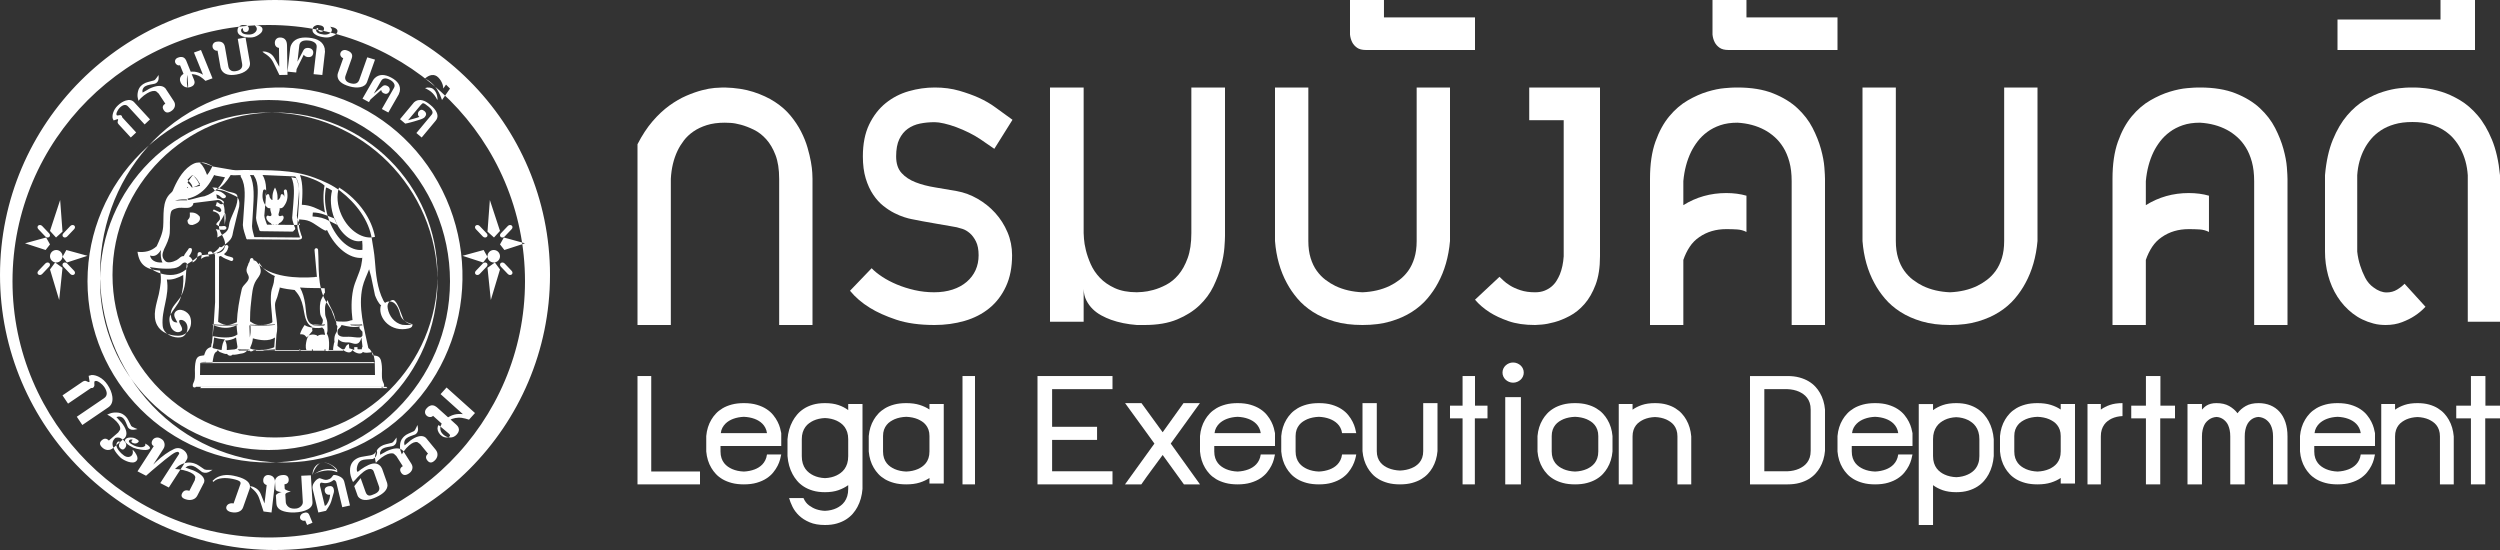 <svg width="200" height="44" viewBox="0 0 200 44" fill="none" xmlns="http://www.w3.org/2000/svg">
<rect x="0" y="0" width="200" height="44" fill="#333333" stroke="none"/>
<path fill-rule="evenodd" clip-rule="evenodd" d="M39 21.425L39.59 21L40 21.556L39.266 24L39 21.425ZM40 18.474L39.518 19L39 18.531L39.188 16L40 18.474ZM38.692 20L39 20.551L38.65 21L37 20.464L38.692 20ZM40.308 19L40 19.551L40.35 20L42 19.464L40.308 19ZM40.936 21.959C40.851 22.027 40.711 22.009 40.626 21.919L40.064 21.329C39.979 21.239 39.978 21.109 40.064 21.041C40.149 20.973 40.289 20.991 40.374 21.081L40.935 21.671C41.021 21.761 41.022 21.891 40.936 21.959ZM38.064 21.959C38.149 22.027 38.289 22.009 38.374 21.919L38.935 21.329C39.021 21.239 39.022 21.109 38.936 21.041C38.851 20.973 38.711 20.991 38.626 21.081L38.065 21.671C37.979 21.761 37.978 21.891 38.064 21.959ZM38.064 18.041C38.149 17.973 38.289 17.991 38.374 18.081L38.935 18.671C39.021 18.761 39.022 18.891 38.936 18.959C38.851 19.027 38.711 19.009 38.626 18.919L38.065 18.329C37.979 18.239 37.978 18.109 38.064 18.041ZM40.936 18.041C40.851 17.973 40.711 17.991 40.626 18.081L40.065 18.671C39.979 18.761 39.978 18.891 40.064 18.959C40.149 19.027 40.289 19.009 40.374 18.919L40.935 18.329C41.021 18.239 41.022 18.109 40.936 18.041ZM39.5 20C39.225 20 39 20.225 39 20.5C39 20.775 39.225 21 39.5 21C39.776 21 40 20.775 40 20.5C40 20.225 39.776 20 39.5 20ZM5 21.425L4.41 21L4 21.556L4.734 24L5 21.425ZM4 18.474L4.482 19L5 18.531L4.812 16L4 18.474ZM5.308 20L5 20.551L5.35 21L7 20.464L5.308 20ZM3.692 19L4 19.551L3.65 20L2 19.464L3.692 19ZM3.064 21.959C3.149 22.027 3.289 22.009 3.375 21.919L3.935 21.329C4.021 21.239 4.022 21.109 3.936 21.041C3.851 20.973 3.711 20.991 3.626 21.081L3.065 21.671C2.979 21.761 2.978 21.891 3.064 21.959ZM5.936 21.959C5.851 22.027 5.711 22.009 5.626 21.919L5.065 21.329C4.979 21.239 4.978 21.109 5.064 21.041C5.149 20.973 5.289 20.991 5.374 21.081L5.936 21.671C6.021 21.761 6.022 21.891 5.936 21.959ZM5.936 18.041C5.851 17.973 5.711 17.991 5.626 18.081L5.065 18.671C4.979 18.761 4.978 18.891 5.064 18.959C5.149 19.027 5.289 19.009 5.374 18.919L5.935 18.329C6.021 18.239 6.022 18.109 5.936 18.041ZM3.064 18.041C3.149 17.973 3.289 17.991 3.374 18.081L3.935 18.671C4.021 18.761 4.022 18.891 3.936 18.959C3.851 19.027 3.711 19.009 3.626 18.919L3.065 18.329C2.979 18.239 2.979 18.109 3.064 18.041ZM4.5 20C4.775 20 5 20.225 5 20.5C5 20.775 4.775 21 4.5 21C4.225 21 4 20.775 4 20.5C4 20.225 4.225 20 4.5 20ZM35.893 34.677L35.085 34L35.022 34.12C34.962 34.326 35.024 34.539 35.21 34.763L35.294 34.833C35.38 34.916 35.491 34.967 35.628 34.991C35.778 35.016 35.893 34.99 35.972 34.907C36.01 34.868 36.009 34.818 35.971 34.757L35.893 34.677ZM37.521 33.573C37.456 33.551 37.359 33.523 37.23 33.487C37.006 33.43 36.834 33.405 36.714 33.411C36.499 33.422 36.33 33.451 36.207 33.498L36.044 33.562L36.502 33.974C36.586 34.049 36.643 34.123 36.676 34.196C36.758 34.381 36.714 34.567 36.541 34.758C36.39 34.926 36.21 35.007 36.005 34.999C35.812 34.994 35.629 34.914 35.456 34.759C35.271 34.593 35.195 34.397 35.23 34.173C35.239 34.11 35.276 34.014 35.336 33.888L34.643 33.265C34.58 33.336 34.498 33.369 34.396 33.363C34.294 33.358 34.209 33.322 34.136 33.257C34.048 33.177 34.002 33.083 34 32.975C34 32.867 34.04 32.767 34.122 32.676C34.191 32.6 34.25 32.546 34.302 32.511L34.408 32.461C34.52 32.407 34.646 32.412 34.788 32.474L34.941 32.573L35.846 33.385L36.004 33.3C36.107 33.245 36.217 33.202 36.336 33.172C36.559 33.114 36.791 33.101 37.031 33.133L35.246 31.53L35.725 31L38 33.042L37.521 33.573ZM34.07 35.023L34.853 35.977C34.966 36.115 35.015 36.267 34.996 36.431C34.978 36.596 34.892 36.744 34.738 36.876C34.535 37.05 34.354 37.041 34.196 36.848C34.03 36.646 34.045 36.461 34.241 36.293L33.615 35.531L33.399 35.375C33.214 35.322 32.989 35.41 32.724 35.637C32.57 35.769 32.427 35.928 32.296 36.113C32.263 36.16 32.214 36.239 32.147 36.349L32.065 36.127C32.011 35.982 31.991 35.81 32.003 35.61C32.017 35.374 32.088 35.182 32.22 35.032L32.284 34.957L32.355 34.891C32.435 34.816 32.541 34.75 32.671 34.691L33.115 34.492C33.172 34.451 33.236 34.354 33.305 34.197L33.394 34L33.425 34.164C33.474 34.406 33.428 34.587 33.287 34.707C33.257 34.734 33.219 34.755 33.174 34.772L32.838 34.894C32.698 34.945 32.586 35.005 32.502 35.077C32.4 35.165 32.344 35.285 32.333 35.441L32.367 35.63C32.396 35.605 32.44 35.568 32.5 35.521C32.56 35.473 32.604 35.436 32.633 35.411L32.832 35.241C33.293 34.911 33.665 34.811 33.946 34.939L34.07 35.023ZM32.252 36.069L32.903 37.09C32.998 37.238 33.023 37.388 32.978 37.541C32.933 37.694 32.822 37.82 32.643 37.922C32.407 38.055 32.223 38.018 32.091 37.812C31.953 37.596 31.998 37.424 32.225 37.295L31.705 36.48L31.508 36.3C31.327 36.221 31.082 36.27 30.774 36.443C30.595 36.545 30.423 36.672 30.259 36.828C30.218 36.867 30.155 36.933 30.068 37.028L30.02 36.805C29.988 36.66 29.995 36.494 30.039 36.308C30.09 36.087 30.194 35.916 30.353 35.795L30.43 35.734L30.514 35.683C30.608 35.624 30.727 35.578 30.87 35.542L31.357 35.422C31.422 35.392 31.503 35.31 31.599 35.173L31.721 35L31.727 35.16C31.739 35.396 31.662 35.56 31.5 35.652C31.464 35.672 31.422 35.686 31.373 35.696L31.009 35.759C30.857 35.786 30.732 35.826 30.635 35.881C30.517 35.948 30.44 36.053 30.404 36.198L30.409 36.382C30.442 36.363 30.494 36.335 30.562 36.299C30.631 36.263 30.683 36.236 30.716 36.217L30.947 36.086C31.473 35.845 31.87 35.807 32.138 35.971L32.252 36.069ZM30.568 37.501L30.973 38.645L31 38.82C30.992 39.181 30.692 39.498 30.103 39.769C29.493 40.05 29.043 40.075 28.755 39.842C28.682 39.783 28.634 39.724 28.613 39.665L28.34 38.893L28.852 38.247L29.245 39.357C29.312 39.548 29.416 39.645 29.555 39.647C29.64 39.649 29.784 39.604 29.987 39.51C30.299 39.367 30.409 39.165 30.317 38.907L29.896 37.717C29.839 37.556 29.709 37.492 29.507 37.526L29.35 37.58C29.193 37.653 29.016 37.781 28.821 37.966C28.675 38.105 28.534 38.253 28.4 38.41L28.243 38.563L28.182 38.436L28.131 38.302C28.018 38.007 27.978 37.725 28.011 37.456C28.058 37.08 28.266 36.807 28.636 36.637C28.766 36.577 28.974 36.529 29.256 36.491C29.538 36.456 29.735 36.411 29.845 36.36L29.916 36.314C30.02 36.246 30.099 36.141 30.154 36L30.167 36.239C30.122 36.485 30.02 36.641 29.859 36.703L29.803 36.724L29.292 36.753C29.137 36.763 29.011 36.79 28.915 36.834C28.76 36.906 28.651 37.047 28.587 37.261C28.535 37.444 28.527 37.589 28.565 37.696C28.581 37.739 28.603 37.754 28.632 37.741C28.661 37.71 28.746 37.644 28.888 37.543C29.072 37.411 29.272 37.295 29.485 37.196C29.914 36.999 30.243 37.045 30.474 37.335L30.568 37.501ZM25 38L25.262 37.844C25.453 37.731 25.613 37.652 25.743 37.609C26.125 37.483 26.544 37.491 27 37.635C26.932 37.492 26.771 37.344 26.518 37.195C26.2 37.005 25.911 36.955 25.651 37.04C25.524 37.082 25.391 37.208 25.256 37.419C25.129 37.617 25.044 37.811 25 38ZM25.948 37.661L25.703 37.707C25.611 37.725 25.483 37.767 25.316 37.834C25.224 37.872 25.12 37.928 25 38C24.996 37.784 25.045 37.593 25.145 37.427C25.258 37.244 25.407 37.122 25.591 37.062L25.699 37.027C25.858 36.974 26.051 37 26.281 37.101C26.458 37.179 26.62 37.29 26.765 37.433C26.9 37.565 26.979 37.679 27 37.774C26.795 37.702 26.633 37.659 26.515 37.645C26.319 37.621 26.13 37.627 25.948 37.661ZM26.497 40.118C26.457 40.255 26.379 40.413 26.262 40.59L26.081 40.864L25.466 41L25.018 39.141C24.976 38.964 25.007 38.793 25.112 38.63C25.247 38.416 25.402 38.289 25.575 38.251L25.9 38.363C25.992 38.395 26.083 38.402 26.172 38.383C26.309 38.352 26.414 38.302 26.488 38.231L26.671 38.008C26.778 37.985 26.923 38.011 27.108 38.086C27.348 38.184 27.493 38.332 27.541 38.533L28 40.439L27.381 40.576L26.893 38.545C26.859 38.475 26.801 38.424 26.718 38.389L26.513 38.52C26.441 38.566 26.349 38.602 26.238 38.627C26.123 38.653 26.028 38.659 25.951 38.648L25.686 38.608L25.658 38.624C25.624 38.653 25.604 38.691 25.596 38.738C25.59 38.784 25.593 38.834 25.605 38.886L25.986 40.471L26.041 40.445C26.12 40.398 26.196 40.292 26.27 40.129C26.341 39.975 26.382 39.844 26.392 39.737L26.408 39.572C26.31 39.594 26.221 39.581 26.142 39.534C26.064 39.487 26.013 39.416 25.991 39.322C25.936 39.096 26.031 38.956 26.276 38.901C26.511 38.849 26.652 38.923 26.7 39.123C26.724 39.223 26.726 39.31 26.708 39.385L26.497 40.118ZM24.257 41.05C24.374 41 24.474 40.988 24.557 41.012C24.64 41.035 24.703 41.1 24.746 41.202L25 41.816L24.567 42L24.42 41.644C24.348 41.674 24.269 41.673 24.188 41.641C24.104 41.607 24.049 41.559 24.023 41.495C23.987 41.41 23.993 41.325 24.041 41.239C24.087 41.154 24.16 41.091 24.257 41.05ZM22.182 38.149C22.286 38.06 22.439 38.01 22.64 38.001C22.929 37.988 23.081 38.107 23.096 38.358C23.106 38.516 23.052 38.628 22.935 38.694C22.905 38.71 22.846 38.729 22.756 38.747L22.778 39.109C22.822 39.17 22.913 39.222 23.051 39.264C23.097 39.278 23.169 39.297 23.264 39.321L23.051 39.386C22.9 39.433 22.825 39.493 22.826 39.568L22.838 39.752L22.865 40.202C22.88 40.306 22.93 40.405 23.017 40.498C23.137 40.626 23.309 40.69 23.53 40.692L23.603 40.688C23.778 40.69 23.932 40.632 24.062 40.514C24.18 40.406 24.234 40.285 24.226 40.147L24.099 38.06L24.869 38.025L24.999 40.161C25.014 40.414 24.886 40.613 24.613 40.755C24.341 40.897 23.994 40.978 23.575 40.997C23.431 41.004 23.285 40.999 23.143 40.986C22.478 40.92 22.135 40.687 22.11 40.286L22.071 39.632C22.101 39.55 22.193 39.482 22.345 39.424C22.463 39.378 22.531 39.358 22.547 39.362C22.493 39.365 22.417 39.355 22.315 39.335C22.137 39.298 22.046 39.227 22.04 39.12L22 38.462C22.018 38.343 22.077 38.238 22.182 38.149ZM21.084 40.918L20.746 39.896C20.679 39.694 20.578 39.512 20.445 39.353C20.361 39.252 20.255 39.15 20.124 39.045L20 38.916C20.009 38.902 20.039 38.899 20.093 38.906C20.222 38.922 20.354 38.975 20.487 39.063C20.662 39.178 20.787 39.333 20.864 39.528L21.161 40.274L21.334 38.803L21.236 38.764C21.098 38.685 21.039 38.556 21.06 38.375C21.075 38.247 21.125 38.149 21.209 38.082C21.293 38.014 21.396 37.989 21.52 38.005C21.731 38.032 21.875 38.127 21.948 38.29C21.997 38.398 22.011 38.537 21.991 38.705L21.722 41L21.084 40.918ZM19.448 40.585C19.389 40.753 19.273 40.871 19.101 40.939C18.928 41.007 18.731 41.018 18.505 40.972C18.361 40.943 18.251 40.89 18.177 40.812C18.099 40.726 18.078 40.631 18.114 40.526C18.151 40.424 18.222 40.351 18.327 40.305C18.434 40.259 18.552 40.25 18.687 40.277L19.215 38.783C19.264 38.672 19.255 38.586 19.192 38.524C19.111 38.445 18.911 38.374 18.592 38.309C18.298 38.249 18.023 38.231 17.77 38.257C17.45 38.288 17.217 38.386 17.073 38.551L17 38.474C17.085 38.387 17.149 38.329 17.194 38.299C17.585 38.015 18.077 37.933 18.673 38.054C19.5 38.222 19.944 38.493 20 38.869L19.987 39.06L19.448 40.585ZM16.33 38.588L15.783 39.653C15.704 39.808 15.578 39.912 15.403 39.966C15.229 40.02 15.037 40.01 14.824 39.935C14.543 39.837 14.459 39.679 14.57 39.464C14.685 39.239 14.877 39.173 15.148 39.268L15.584 38.417L15.627 38.168C15.584 37.99 15.379 37.836 15.014 37.708C14.801 37.633 14.568 37.579 14.314 37.546C14.25 37.538 14.146 37.529 14 37.519L14.18 37.356C14.297 37.25 14.459 37.16 14.665 37.086C14.908 36.998 15.138 36.977 15.357 37.025L15.464 37.048L15.567 37.081C15.684 37.117 15.806 37.178 15.932 37.264L16.363 37.555C16.434 37.586 16.564 37.599 16.757 37.592L17 37.584L16.853 37.68C16.635 37.824 16.431 37.86 16.237 37.792C16.195 37.778 16.154 37.754 16.114 37.724L15.816 37.491C15.692 37.393 15.574 37.324 15.458 37.284C15.318 37.234 15.168 37.238 15.006 37.294L14.835 37.403C14.875 37.416 14.934 37.439 15.013 37.469C15.092 37.499 15.152 37.521 15.192 37.535L15.466 37.632C16.036 37.883 16.331 38.155 16.349 38.447L16.33 38.588ZM13.918 35.923C14.043 35.864 14.168 35.839 14.295 35.851C14.383 35.859 14.462 35.881 14.531 35.917C14.712 36.01 14.838 36.124 14.913 36.26C14.986 36.395 15.013 36.521 14.994 36.637C14.983 36.691 14.952 36.76 14.9 36.842L13.506 39L12.822 38.646L14.335 36.301L14.332 36.248C14.321 36.209 14.3 36.18 14.266 36.163C14.213 36.135 14.134 36.146 14.027 36.193C13.883 36.256 13.607 36.451 13.2 36.776C13.099 36.856 12.9 37.022 12.6 37.274C12.504 37.351 12.365 37.467 12.182 37.624L11.685 38.059L11 37.706L12.302 35.689C12.208 35.641 12.153 35.571 12.138 35.48C12.123 35.389 12.147 35.297 12.208 35.202C12.27 35.105 12.361 35.043 12.48 35.013C12.601 34.983 12.721 35.004 12.842 35.075L12.912 35.116C13.043 35.191 13.126 35.311 13.159 35.475C13.19 35.629 13.159 35.774 13.069 35.914L12.257 37.173C12.267 37.156 12.342 37.082 12.481 36.95C12.98 36.481 13.459 36.138 13.918 35.923ZM9.616 35.862C9.522 35.773 9.495 35.662 9.533 35.53L9.622 35.36L9.521 35.32C9.462 35.312 9.413 35.335 9.374 35.391C9.219 35.616 9.339 35.917 9.732 36.291C10.001 36.548 10.238 36.621 10.446 36.509C10.491 36.484 10.529 36.45 10.561 36.404C10.619 36.318 10.641 36.217 10.623 36.101L10.607 35.983L10.648 36.009C10.757 36.113 10.848 36.24 10.921 36.389C11.018 36.583 11.026 36.732 10.945 36.833L10.908 36.88C10.781 37.013 10.57 37.035 10.278 36.948C10.053 36.877 9.851 36.772 9.669 36.634C9.412 36.389 9.23 36.156 9.12 35.932C8.963 35.612 8.96 35.356 9.112 35.167L9.186 35.076C9.229 35.024 9.31 34.999 9.431 35C9.546 35.008 9.631 35.031 9.688 35.074L9.913 35.243C10.116 35.437 10.154 35.629 10.023 35.819C9.903 35.993 9.768 36.008 9.616 35.862ZM10.613 35.432C10.52 35.387 10.493 35.331 10.532 35.264L10.62 35.178L10.519 35.158C10.46 35.154 10.411 35.165 10.373 35.194C10.217 35.307 10.337 35.459 10.73 35.648C10.856 35.708 10.994 35.748 11.144 35.767C11.331 35.792 11.469 35.77 11.562 35.702C11.621 35.659 11.642 35.608 11.625 35.549L11.608 35.49L11.649 35.503C11.76 35.557 11.853 35.621 11.925 35.697C12.018 35.794 12.024 35.87 11.944 35.92L11.906 35.944C11.781 36.007 11.571 36.017 11.279 35.973C11.049 35.939 10.845 35.887 10.67 35.818C10.42 35.698 10.236 35.58 10.121 35.464C9.964 35.306 9.959 35.178 10.11 35.081L10.153 35.053C10.215 35.022 10.307 35.004 10.43 35C10.582 34.997 10.715 35.022 10.828 35.077C10.991 35.155 11.082 35.226 11.098 35.29C11.107 35.325 11.081 35.366 11.022 35.409C10.902 35.497 10.766 35.505 10.613 35.432ZM9.988 35.031L9.051 35.84C8.914 35.958 8.763 36.011 8.596 35.998C8.428 35.985 8.275 35.906 8.136 35.757C7.952 35.561 7.955 35.382 8.145 35.218C8.343 35.047 8.531 35.055 8.708 35.244L9.457 34.597L9.607 34.377C9.655 34.192 9.557 33.972 9.318 33.717C9.178 33.569 9.013 33.432 8.82 33.308C8.771 33.277 8.69 33.231 8.575 33.168L8.798 33.079C8.942 33.021 9.116 32.995 9.319 33.001C9.559 33.006 9.756 33.07 9.913 33.196L9.99 33.257L10.06 33.325C10.139 33.402 10.21 33.505 10.274 33.632L10.492 34.066C10.535 34.121 10.636 34.181 10.797 34.245L11 34.326L10.835 34.362C10.591 34.419 10.407 34.379 10.28 34.244C10.252 34.215 10.229 34.178 10.21 34.134L10.074 33.804C10.018 33.667 9.953 33.558 9.877 33.478C9.785 33.379 9.66 33.328 9.502 33.322L9.312 33.363C9.338 33.39 9.377 33.433 9.427 33.49C9.478 33.548 9.517 33.591 9.543 33.619L9.723 33.81C10.074 34.257 10.189 34.622 10.069 34.905L9.988 35.031ZM7.249 31.063L5.443 32.291L5 31.63L6.603 30.54C6.695 30.478 6.782 30.455 6.862 30.471L7.052 30.553C7.093 30.571 7.126 30.573 7.147 30.559C7.162 30.549 7.166 30.522 7.159 30.48L7.092 30.067L7.332 30C7.519 29.997 7.714 30.046 7.917 30.151C8.185 30.288 8.413 30.497 8.604 30.782C8.812 31.092 8.939 31.403 8.985 31.71C9.043 32.111 8.935 32.404 8.66 32.591L6.587 34L6.144 33.339L8.32 31.859C8.606 31.665 8.612 31.362 8.338 30.952C8.263 30.841 8.151 30.73 8 30.618C7.809 30.478 7.67 30.439 7.579 30.5C7.55 30.52 7.54 30.574 7.546 30.659C7.554 30.765 7.555 30.835 7.547 30.869C7.529 30.937 7.487 30.991 7.424 31.034C7.414 31.04 7.39 31.043 7.351 31.038C7.312 31.036 7.278 31.044 7.249 31.063ZM9.971 29.442C5.944 22.265 8.287 13.068 15.188 8.969C22.088 4.87 31.002 7.38 35.029 14.557C39.056 21.735 36.713 30.932 29.812 35.031C22.912 39.13 13.998 36.62 9.971 29.442ZM34 7.046L34.178 7.142C34.308 7.212 34.41 7.277 34.482 7.337C34.69 7.51 34.857 7.73 34.986 8C35.011 7.925 35.003 7.802 34.96 7.629C34.906 7.413 34.807 7.245 34.662 7.126C34.585 7.061 34.485 7.021 34.363 7.007C34.241 6.99 34.12 7.005 34 7.046ZM35.361 8L35.294 7.82C35.244 7.682 35.182 7.542 35.107 7.4C34.994 7.184 34.896 7.03 34.816 6.94L34.636 6.743C34.569 6.669 34.461 6.578 34.312 6.466C34.229 6.408 34.125 6.347 34 6.284C34.171 6.127 34.346 6.034 34.524 6.007C34.728 5.977 34.908 6.04 35.062 6.195C35.234 6.368 35.352 6.568 35.419 6.794C35.44 6.87 35.456 6.966 35.464 7.079L35.682 6.768L36 7.087L35.361 8ZM32.421 9.89L32 9.534L33.124 8.184L33.27 8.079C33.597 7.912 33.975 8.01 34.402 8.371L34.425 8.39L34.462 8.422C34.554 8.492 34.647 8.585 34.745 8.703C35.042 9.069 35.079 9.384 34.858 9.65L33.734 11L33.31 10.642L34.53 9.178C34.596 9.099 34.618 9.018 34.596 8.935C34.562 8.812 34.461 8.68 34.294 8.539C34.079 8.357 33.932 8.264 33.855 8.259C33.806 8.257 33.735 8.312 33.64 8.426L32.647 9.618L32.781 9.579L33.06 9.506C33.131 9.487 33.24 9.455 33.39 9.409L33.554 9.349L33.527 9.327C33.467 9.284 33.436 9.215 33.437 9.121C33.435 9.035 33.456 8.967 33.5 8.914C33.634 8.753 33.784 8.742 33.95 8.882C34.121 9.027 34.133 9.187 33.986 9.364C33.92 9.442 33.776 9.516 33.552 9.584L33.124 9.715L32.849 9.791C32.792 9.808 32.715 9.827 32.617 9.849C32.583 9.856 32.518 9.87 32.421 9.89ZM30.498 7.197L29.637 7.961L29.517 8.169L29 7.892L29.837 6.434C29.877 6.364 29.926 6.302 29.983 6.247C30.317 5.93 30.758 5.918 31.305 6.211C31.847 6.502 32.072 6.871 31.98 7.321L31.936 7.443C31.927 7.466 31.916 7.499 31.904 7.542L31.067 9L30.548 8.721L31.519 7.028C31.59 6.905 31.586 6.78 31.506 6.654C31.442 6.552 31.34 6.464 31.203 6.39C30.864 6.209 30.625 6.237 30.488 6.476L29.905 7.494L30.612 6.891C30.719 6.805 30.846 6.8 30.992 6.878C31.087 6.929 31.147 6.999 31.17 7.089C31.193 7.168 31.181 7.247 31.136 7.326C31.026 7.516 30.872 7.558 30.671 7.45C30.598 7.411 30.547 7.357 30.52 7.289C30.51 7.267 30.502 7.235 30.498 7.197ZM27.46 4.651C27.371 4.625 27.304 4.569 27.26 4.485C27.215 4.4 27.208 4.317 27.237 4.236C27.271 4.141 27.333 4.073 27.424 4.033C27.515 3.994 27.613 3.989 27.716 4.02C27.912 4.078 28.046 4.164 28.119 4.278C28.186 4.385 28.192 4.515 28.138 4.668L27.642 6.063C27.604 6.171 27.601 6.27 27.634 6.36C27.682 6.495 27.805 6.592 28.004 6.651C28.392 6.766 28.638 6.677 28.743 6.383L29.381 4.586L30 4.77L29.366 6.555C29.286 6.779 29.104 6.919 28.817 6.975C28.56 7.025 28.263 7.001 27.927 6.901C27.346 6.728 27.038 6.465 27.003 6.11C26.994 6.02 27.004 5.934 27.033 5.853L27.46 4.651ZM25.652 2.545C25.542 2.533 25.475 2.478 25.448 2.378L25.45 2.229L25.367 2.254C25.321 2.276 25.295 2.313 25.29 2.364C25.267 2.584 25.473 2.718 25.906 2.764C26.075 2.783 26.222 2.755 26.347 2.684C26.472 2.613 26.539 2.527 26.549 2.43C26.557 2.353 26.532 2.281 26.474 2.21L26.412 2.136L26.713 2.203C26.925 2.284 27.019 2.389 26.997 2.515L26.989 2.558C26.966 2.68 26.845 2.789 26.624 2.886C26.419 2.98 26.21 3.016 25.997 2.993C25.716 2.963 25.489 2.905 25.32 2.817C25.077 2.692 24.972 2.534 25.006 2.341L25.015 2.294C25.032 2.202 25.089 2.128 25.186 2.072C25.284 2.015 25.379 1.992 25.473 2.002C25.79 2.036 25.94 2.144 25.921 2.325C25.914 2.396 25.887 2.452 25.84 2.494C25.791 2.535 25.73 2.553 25.652 2.545ZM24.301 4.376L23.728 5.532L23.697 5.799L23 5.732L23.214 3.868C23.224 3.778 23.248 3.693 23.284 3.612C23.496 3.142 23.972 2.943 24.709 3.014C25.439 3.084 25.862 3.371 25.977 3.875L25.988 4.021C25.988 4.048 25.993 4.087 26 4.136L25.786 6L25.086 5.933L25.334 3.768C25.352 3.611 25.288 3.483 25.141 3.387C25.021 3.308 24.869 3.26 24.683 3.242C24.227 3.198 23.98 3.329 23.945 3.634L23.796 4.935L24.279 4.012C24.355 3.877 24.49 3.818 24.687 3.837C24.816 3.849 24.914 3.896 24.983 3.979C25.045 4.052 25.07 4.139 25.059 4.239C25.031 4.483 24.882 4.591 24.611 4.565C24.512 4.555 24.431 4.521 24.37 4.462C24.347 4.444 24.324 4.415 24.301 4.376ZM22.352 6L21.877 5.021C21.783 4.826 21.658 4.658 21.503 4.517C21.406 4.428 21.286 4.341 21.141 4.255L21 4.143C21.007 4.128 21.037 4.12 21.091 4.119C21.223 4.117 21.362 4.151 21.506 4.219C21.696 4.309 21.843 4.447 21.946 4.632L22.342 5.339L22.317 3.832L22.215 3.808C22.066 3.748 21.99 3.627 21.986 3.442C21.984 3.311 22.021 3.204 22.096 3.125C22.171 3.044 22.27 3.003 22.396 3C22.611 2.996 22.767 3.071 22.863 3.225C22.926 3.326 22.958 3.464 22.961 3.636L23 5.988L22.352 6ZM19.667 2.562C19.556 2.564 19.483 2.513 19.444 2.41L19.428 2.248L19.349 2.287C19.306 2.316 19.284 2.359 19.285 2.415C19.289 2.657 19.509 2.773 19.945 2.765C20.115 2.761 20.259 2.712 20.374 2.618C20.49 2.524 20.546 2.423 20.544 2.316C20.543 2.232 20.51 2.158 20.443 2.089L20.373 2.018L20.681 2.049C20.901 2.107 21.007 2.208 21 2.347L20.997 2.395C20.989 2.529 20.881 2.664 20.674 2.798C20.481 2.928 20.278 2.995 20.063 2.999C19.78 3.005 19.548 2.972 19.369 2.9C19.112 2.798 18.989 2.642 19.001 2.429L19.004 2.377C19.009 2.276 19.057 2.188 19.147 2.114C19.237 2.04 19.329 2.002 19.424 2C19.743 1.994 19.905 2.09 19.908 2.288C19.909 2.365 19.889 2.43 19.847 2.481C19.803 2.533 19.745 2.56 19.667 2.562ZM17.405 4.053C17.316 4.068 17.23 4.047 17.151 3.988C17.07 3.928 17.022 3.853 17.007 3.763C16.988 3.659 17.008 3.566 17.066 3.486C17.124 3.407 17.206 3.358 17.31 3.34C17.507 3.305 17.665 3.324 17.784 3.398C17.895 3.469 17.965 3.588 17.995 3.758L18.266 5.302C18.287 5.421 18.333 5.516 18.407 5.586C18.515 5.691 18.669 5.726 18.869 5.691C19.259 5.621 19.426 5.424 19.369 5.099L19.021 3.11L19.643 3L19.989 4.975C20.033 5.223 19.946 5.439 19.728 5.623C19.533 5.788 19.266 5.902 18.927 5.962C18.343 6.065 17.948 5.958 17.741 5.639C17.689 5.558 17.654 5.473 17.638 5.383L17.405 4.053ZM15.046 6.786L14.99 6L14.974 6.067C14.952 6.198 14.945 6.378 14.953 6.609L14.959 6.691C14.964 6.783 14.975 6.86 14.99 6.926C15.008 6.997 15.024 7.018 15.04 6.985C15.047 6.969 15.05 6.931 15.05 6.873L15.046 6.786ZM16.438 6.469C16.398 6.43 16.336 6.376 16.254 6.304C16.108 6.183 15.988 6.103 15.896 6.064C15.731 5.995 15.594 5.954 15.483 5.943L15.336 5.93L15.523 6.387C15.556 6.471 15.571 6.543 15.568 6.606C15.558 6.767 15.454 6.883 15.251 6.957C15.074 7.021 14.909 7.014 14.758 6.935C14.615 6.861 14.509 6.739 14.439 6.567C14.364 6.382 14.382 6.216 14.494 6.07C14.525 6.029 14.589 5.974 14.682 5.906L14.401 5.216C14.327 5.243 14.253 5.237 14.179 5.196C14.105 5.156 14.055 5.1 14.025 5.027C13.99 4.939 13.992 4.856 14.031 4.778C14.073 4.701 14.141 4.645 14.237 4.611C14.317 4.581 14.383 4.564 14.434 4.558L14.533 4.561C14.638 4.563 14.73 4.612 14.813 4.707L14.89 4.832L15.256 5.733L15.407 5.73C15.505 5.728 15.604 5.738 15.705 5.759C15.894 5.798 16.072 5.872 16.24 5.981L15.517 4.203L16.078 4L17 6.266L16.438 6.469ZM13.231 7.064L13.898 8.078C13.995 8.225 14.023 8.375 13.981 8.529C13.939 8.683 13.831 8.812 13.654 8.917C13.421 9.055 13.238 9.021 13.103 8.816C12.962 8.601 13.003 8.428 13.227 8.295L12.694 7.485L12.495 7.308C12.313 7.232 12.07 7.285 11.768 7.464C11.591 7.569 11.422 7.7 11.262 7.858C11.222 7.899 11.16 7.966 11.076 8.063L11.024 7.84C10.989 7.695 10.993 7.528 11.033 7.34C11.08 7.118 11.18 6.945 11.336 6.82L11.412 6.758L11.494 6.705C11.587 6.644 11.704 6.596 11.846 6.558L12.328 6.429C12.392 6.398 12.472 6.314 12.565 6.175L12.683 6L12.692 6.16C12.708 6.397 12.635 6.563 12.475 6.658C12.439 6.679 12.398 6.694 12.35 6.704L11.988 6.774C11.838 6.803 11.715 6.845 11.619 6.902C11.502 6.971 11.428 7.078 11.394 7.224L11.403 7.408C11.436 7.389 11.486 7.36 11.554 7.323C11.622 7.286 11.672 7.257 11.705 7.238L11.933 7.103C12.452 6.852 12.846 6.807 13.115 6.967L13.231 7.064ZM9.793 9.403L10.893 10.596L10.464 11L9.488 9.941C9.432 9.881 9.405 9.819 9.407 9.758L9.445 9.608C9.454 9.575 9.451 9.551 9.438 9.537C9.429 9.527 9.409 9.527 9.38 9.537L9.088 9.635L9.012 9.465C8.987 9.327 9.001 9.177 9.053 9.015C9.122 8.801 9.247 8.608 9.431 8.434C9.633 8.244 9.843 8.114 10.061 8.044C10.345 7.955 10.57 8 10.737 8.182L12 9.551L11.571 9.956L10.246 8.518C10.072 8.329 9.852 8.361 9.586 8.611C9.514 8.679 9.446 8.775 9.383 8.9C9.303 9.057 9.291 9.165 9.346 9.224C9.364 9.243 9.403 9.245 9.465 9.231C9.541 9.212 9.592 9.204 9.617 9.205C9.668 9.211 9.713 9.236 9.751 9.277C9.757 9.283 9.761 9.301 9.763 9.33C9.765 9.359 9.775 9.384 9.793 9.403ZM12.879 20C12.602 20.431 12.354 20.549 12 20.44C12.126 20.993 12.712 21.018 13 20.994C12.879 20.8 12.82 20.307 12.879 20ZM13.356 22.362C13.354 22.367 13.351 22.372 13.348 22.377C13.58 23.667 12.898 24.796 13.013 26.064C13.076 26.755 13.911 27.073 14.448 26.986L14.579 26.951C15.068 26.749 15.185 25.873 14.639 25.624C14.58 25.598 14.367 25.549 14.336 25.662C14.274 25.888 14.781 26.306 14.466 26.507C14.164 26.699 13.788 26.453 13.667 26.147C13.569 25.899 13.495 25.494 13.614 25.238C13.833 24.766 14.261 24.379 14.428 23.879C14.628 23.283 14.697 22.655 14.659 22C14.245 22.232 13.791 22.404 13.356 22.362ZM16.14 20.306C16.14 20.462 16.116 20.595 16.076 20.708C16.203 20.627 16.336 20.557 16.487 20.524L16.753 20.501C16.683 20.446 16.639 20.36 16.64 20.231C16.65 20.154 16.731 20.099 16.821 20.107C17.186 20.142 16.741 20.474 17.412 20.193C17.788 20.035 18.056 19.742 17.99 19.363C17.889 18.791 17.263 18.317 17.625 17.721C17.819 17.401 17.985 17.2 17.967 16.823C17.953 16.543 17.863 16.006 17.431 16L15.474 16.244C15.466 16.385 15.377 16.521 15.202 16.588C14.956 16.682 14.576 16.594 14.303 16.627C14.151 16.645 13.715 16.758 13.702 16.93C13.702 16.934 13.691 16.929 13.686 16.929C13.527 17.48 13.628 18.157 13.58 18.653C13.536 19.107 13.328 19.527 13.12 19.943C12.974 20.31 12.908 20.587 13.236 20.898C13.409 21.061 13.802 20.982 14.134 20.807C14.346 20.695 14.467 20.465 14.705 20.491C14.765 20.314 14.998 20.061 15.056 19.957C15.069 19.891 15.137 19.84 15.218 19.84C15.481 19.84 15.33 20.256 15.11 20.502C15.218 20.551 15.308 20.642 15.376 20.774C15.415 20.851 15.421 20.926 15.407 21C15.744 20.825 15.812 20.619 15.812 20.306C15.812 20.228 15.885 20.166 15.976 20.166C16.066 20.166 16.14 20.228 16.14 20.306ZM14.861 21.575C15.19 21.231 14.878 20.748 14.516 21.155C14.406 21.28 14.207 21.412 13.951 21.455C13.182 21.585 12.004 21.37 12.005 21.367C11.899 21.482 13.591 22.591 14.861 21.575ZM17.985 18C17.988 17.959 17.991 17.919 17.995 17.881L18.007 17.78L18.032 17.609L18.05 17.48L18.05 17.465L18.048 17.416L18.042 17.295L18.038 17.166L18.035 17.154L18.026 17.119C18.009 17.066 17.991 17.037 17.972 17.008C17.968 17.008 17.963 17.005 17.959 17C17.938 17.332 17.956 17.667 17.985 18ZM17.015 16.892C17.386 16.981 17.619 17.151 17.597 17.494C17.586 17.657 17.379 17.752 17.314 17.898L17.301 17.934L17.298 17.961L17.317 17.972L17.404 18.027L17.46 18.069C17.554 18.131 17.844 18.081 17.921 18.078C18.028 18.078 18.116 18.146 18.116 18.23C18.116 18.314 18.028 18.382 17.921 18.382C17.715 18.387 17.469 18.39 17.267 18.329C17.321 18.43 17.363 18.53 17.382 18.629C17.409 18.768 17.408 18.89 17.385 19C17.68 18.836 18.021 18.68 18.188 18.427C18.334 18.208 18.309 17.967 18.382 17.734C18.591 17.069 19.089 16.369 18.986 15.668C18.95 15.421 18.441 15.388 18.254 15.323C17.772 15.154 17.52 15.002 17 15C17.071 15.073 17.129 15.157 17.176 15.245C17.192 15.242 17.208 15.241 17.225 15.241C17.355 15.26 17.48 15.272 17.599 15.32L17.639 15.336L17.731 15.381L17.752 15.396L17.721 15.384L17.826 15.442L17.903 15.503L17.966 15.56L18.017 15.604C18.094 15.663 18.094 15.759 18.017 15.818C17.941 15.877 17.818 15.877 17.742 15.818C17.566 15.668 17.502 15.595 17.299 15.556C17.312 15.602 17.323 15.646 17.331 15.688C17.343 15.748 17.351 15.805 17.356 15.86C17.484 15.884 17.61 15.928 17.641 15.94C17.722 15.977 17.787 16.032 17.854 16.082C17.93 16.141 17.93 16.237 17.854 16.297C17.778 16.356 17.654 16.356 17.578 16.297C17.408 16.171 17.469 16.207 17.343 16.174C17.325 16.277 17.293 16.375 17.252 16.472L17.266 16.476L17.404 16.528L17.409 16.533L17.423 16.536L17.488 16.556L17.55 16.586C17.631 16.639 17.658 16.705 17.696 16.779C17.73 16.859 17.675 16.945 17.573 16.971C17.557 16.975 17.195 16.797 17.102 16.756C17.074 16.8 17.045 16.846 17.015 16.892ZM19.987 27C20 26.905 20.015 26.822 20.023 26.781C20.064 26.558 20.048 26.32 20.04 26.08C20.002 26.065 19.974 26.042 19.95 26C19.956 26.332 19.969 26.664 19.987 27ZM17 26.003C17.988 26.081 18.365 26.047 19 26.008C18.998 25.992 18.998 25.975 18.999 25.958C18.348 26.017 17.703 26.001 17.018 25.95L17 26.003ZM18.977 26.765C18.985 26.76 18.992 26.755 19 26.752C18.964 26.511 18.94 26.27 18.925 26.027C18.291 26.322 17.7 26.273 17.044 26C17.031 26.28 17.025 26.586 17 26.89C17.501 26.971 18.481 27.143 18.977 26.765ZM18 27.247C18.124 27.385 18.167 27.708 18.14 28L18.205 28L18.766 27.95L18.907 27.903L18.952 27.878L18.959 27.872C18.966 27.83 18.98 27.794 19 27.765C18.954 27.511 18.915 27.256 18.882 27C18.643 27.157 18.326 27.233 18 27.247ZM17 27.811C17.072 27.883 17.117 27.877 17.289 27.912L17.497 27.963L17.684 27.998L17.726 28L17.73 27.983L17.743 27.9C17.771 27.645 17.838 27.311 18 27.153C17.687 27.131 17.387 27.078 17.131 27C17.102 27.281 17.061 27.554 17 27.811ZM19.155 28.05C19.183 28.048 19.213 28.046 19.245 28.045L19.622 28.044L19.736 28.038C19.955 28.027 19.796 27.994 19.966 27.973L20 27.97L20 27.964C19.64 27.961 19.315 27.956 19.075 27.952C19.048 27.952 19.023 27.951 19 27.95C19.025 27.969 19.052 27.988 19.079 28.008L19.129 28.038L19.155 28.05ZM21.793 25.749C21.761 24.955 21.598 24.173 21.698 23.373C21.732 23.101 21.852 22.856 21.904 22.588L21.946 22.226C21.946 22.171 21.967 22.122 22 22.092C21.648 21.934 21.314 21.713 21.006 21.406L20.711 21C20.718 21.257 20.906 21.48 20.849 21.787C20.798 22.055 20.623 22.223 20.494 22.426C20.184 22.912 20.161 23.573 20.087 24.183C20.024 24.706 19.997 25.209 20 25.707C20.344 25.951 20.555 26.027 21.018 25.992C21.414 25.962 21.804 25.845 21.793 25.749ZM22 27C21.514 27.334 20.775 27.223 20.229 27.066C20.215 27.266 20.17 27.454 20.068 27.685L20.009 27.834L20 27.869C20.477 28.125 21.575 27.957 21.936 27.78L22 27ZM21.989 25.994C21.995 25.979 21.998 25.965 22 25.95C21.29 26.01 20.313 25.997 20.006 25.974C20.007 25.979 19.999 26.019 20 26.024C20.596 26.056 21.423 26.071 21.989 25.994ZM21.979 28.05V28.045C21.979 28.043 21.981 28.041 21.984 28.039L22 27.95C21.76 27.975 21.395 27.987 21 27.993L21.129 28.029L21.158 28.033L21.165 28.034L21.228 28.036L21.289 28.039L21.333 28.042C21.523 28.054 21.775 28.044 21.979 28.05ZM26 23.411L25.973 23.052C25.967 23.055 25.961 23.058 25.955 23.06C25.326 23.032 24.656 23.061 24 23C24.226 23.415 24.332 23.812 24.416 24.343C24.485 24.775 24.461 25.533 24.783 25.84C25.007 26.054 25.414 25.999 25.674 25.977C25.804 25.966 25.866 25.642 25.808 25.529C25.702 25.323 25.616 25.234 25.602 24.971C25.584 24.631 25.567 24.27 25.698 23.961L25.94 23.481C25.953 23.448 25.975 23.424 26 23.411ZM25 25.953C24.999 25.989 25.02 26.016 25.18 26.031C25.408 26.052 25.687 26.054 25.922 26.044L25.933 26.043L25.937 26.042L25.942 26.029L25.957 26.017L25.972 26.008C26.003 25.989 26.002 25.97 25.998 25.95C25.734 25.99 25.351 25.972 25.032 25.955C25.021 25.954 25.011 25.954 25 25.953ZM26.004 27.021L25.996 26.979L26.003 27.02L26.004 27.021ZM24.05 28.047C24.049 28.023 24.053 28.019 24.039 28.005L24.025 27.99L24.011 27.976L23.997 27.956L23.994 27.952L23.989 27.951L23.953 27.95C23.951 27.964 23.951 27.978 23.95 27.994C23.951 28.029 23.945 28.03 23.97 28.044L23.973 28.046C23.99 28.054 24.026 28.048 24.05 28.047ZM25.406 26.884C25.552 26.754 25.79 26.751 26 26.789V26.788L25.991 26.695L25.958 26.557L25.925 26.366L25.907 26.342L25.88 26.311L25.777 26.2C25.776 26.198 25.773 26.196 25.772 26.194C25.461 26.308 24.976 26.21 24.752 26.164C24.623 26.138 24.486 26.083 24.372 26C24.186 26.266 24.069 26.488 24 26.742C24.138 26.74 24.307 26.743 24.396 26.838C24.445 26.89 24.498 26.944 24.55 27C24.686 26.78 24.973 26.709 25.287 26.803C25.331 26.816 25.371 26.846 25.406 26.884ZM27.323 26C27.281 26.113 27.207 26.208 27.073 26.327C26.966 26.422 26.981 26.706 27.088 26.806C27.28 26.986 27.618 26.946 27.873 26.94C28.18 26.932 28.478 27.02 28.779 26.996C28.81 26.993 28.869 26.99 28.895 26.971L28.905 26.959L28.955 26.904L28.997 26.851L28.999 26.763L29 26.635L28.995 26.577L28.986 26.531L28.98 26.515L28.975 26.503L28.973 26.5L28.887 26.426L28.752 26.25V26.221C28.758 26.172 28.768 26.139 28.785 26.114C28.303 26.23 27.798 26.113 27.323 26ZM28.009 28.002L28.001 27.999L27.991 27.998L28.009 28.002ZM29 26.027C28.984 26.001 28.969 25.976 28.955 25.95C28.762 25.979 28.291 25.971 28 25.964L28.006 25.969L28.024 25.978L28.028 25.98C28.067 25.986 28.089 26 28.077 26.013C28.074 26.016 28.07 26.019 28.064 26.022C28.291 26.04 28.547 26.06 28.782 26.044L28.98 26.027C28.987 26.027 28.993 26.027 29 26.027ZM29 27.73C28.972 27.487 28.944 27.244 28.915 27C28.865 27.195 28.789 27.354 28.69 27.431C28.428 27.634 28.099 27.376 27.827 27.392C27.597 27.405 27.272 27.384 27.064 27.131L27.061 27.174L27.024 27.41L27.002 27.602L27 27.669L27.015 27.682C27.181 27.801 27.504 28.131 27.619 27.828C27.633 27.793 27.646 27.761 27.661 27.734L27.661 27.732L27.662 27.732C27.725 27.616 27.8 27.564 27.895 27.515C27.911 27.506 27.937 27.775 27.937 27.777L27.938 27.851L27.938 27.857L28.136 27.924L28.328 27.998L28.334 28L28.336 27.985L28.337 27.93V27.838V27.787V27.775V27.773V27.772V27.771V27.771L28.468 27.773L28.599 27.771V27.771V27.772V27.773V27.775V27.778V27.783V27.787V27.838V27.866V27.93L28.621 27.939L28.711 27.947L28.799 27.942H28.92H28.945L28.944 27.93C28.944 27.847 28.966 27.774 29 27.73ZM30 18.945C29.075 19.213 27.909 18.477 27.329 17.222C26.968 16.439 26.913 15.623 27.121 15C27.92 15.487 28.616 16.166 29.113 16.885C29.558 17.528 29.862 18.225 30 18.945ZM26.127 16.936C26.135 16.955 26.14 16.975 26.141 16.997C26.196 17.228 26.267 17.461 26.356 17.691C26.932 19.19 28.043 20.119 28.996 19.988C29.006 19.745 28.998 19.503 28.974 19.263C28.194 19.489 27.233 18.741 26.75 17.483C26.447 16.696 26.397 15.877 26.564 15.243C26.483 15.19 26.402 15.14 26.319 15.094C26.239 15.05 26.163 15.021 26.084 15C25.962 15.572 25.971 16.247 26.127 16.936ZM25.029 17L25 17.316H25.002C25.533 17.351 25.922 17.439 26.372 17.688L27 18C26.992 17.984 26.983 17.967 26.975 17.951C26.895 17.788 26.826 17.623 26.771 17.459C26.75 17.463 26.727 17.463 26.704 17.458C26.147 17.249 25.662 17.001 25.031 17H25.029ZM24 14C24.263 14.727 24.199 15.602 24.146 16.383C24.845 16.399 25.387 16.698 26 17C25.845 16.249 25.84 15.48 25.964 14.846C25.606 14.49 24.575 14.126 24 14ZM21.369 17.971L24 18C23.89 17.754 23.772 17.51 23.749 17.247L23.852 16.144C23.903 15.518 24.049 14.671 23.615 14.115L21 14C21.395 14.629 21.292 15.465 21.239 16.173L21.145 17.247C21.161 17.491 21.276 17.718 21.352 17.951C21.358 17.957 21.364 17.964 21.369 17.971ZM20.353 18.968L24 19C23.905 18.706 23.806 18.412 23.785 18.097L23.878 16.727C23.923 15.968 24.048 14.944 23.691 14.255C23.565 14.225 23.438 14.2 23.308 14.18C23.602 14.818 23.512 15.619 23.464 16.306L23.373 17.43C23.389 17.686 23.501 17.923 23.575 18.167C23.632 18.227 23.632 18.325 23.575 18.386C23.558 18.403 23.539 18.416 23.518 18.423C23.499 18.484 23.445 18.529 23.38 18.529L20.873 18.496C20.793 18.496 20.728 18.427 20.728 18.341C20.728 18.337 20.728 18.333 20.728 18.33C20.63 18.034 20.506 17.745 20.483 17.43L20.568 16.275C20.611 15.609 20.734 14.702 20.354 14.121C20.329 14.092 20.316 14.055 20.315 14.016L20 14C20.39 14.788 20.294 15.859 20.244 16.763L20.161 18.097C20.175 18.399 20.277 18.68 20.345 18.968H20.353ZM15.183 17.006C15.601 16.967 15.804 17.13 15.977 17.323C16.081 17.678 15.822 17.875 15.397 18C15.188 18.005 15.005 17.967 15 17.625C15.223 17.383 15.195 17.33 15.183 17.006ZM17.023 14.98C17.008 14.988 16.992 14.996 16.977 15.004C16.988 15.009 16.998 15.014 17.009 15.02C17.011 15.006 17.016 14.992 17.023 14.98ZM18.448 14C18.445 14.017 18.438 14.033 18.428 14.048C18.122 14.535 17.813 14.898 17.356 15.184C17.909 15.188 18.337 15.458 18.845 15.687C19.154 15.826 19.178 16.227 19.134 16.531L18.664 18.472C18.623 18.697 18.59 18.953 18.447 19.14C18.258 19.386 18 19.556 17.764 19.748C17.706 19.792 17.627 19.784 17.578 19.733C17.46 19.947 17.256 20.108 17 20.266L17.289 20.234C17.324 20.234 17.356 20.247 17.381 20.27C17.644 20.206 17.896 20.107 17.979 19.753L17.994 19.706C18.019 19.627 18.1 19.584 18.175 19.61C18.25 19.637 18.29 19.722 18.265 19.8C18.259 19.819 18.255 19.833 18.243 19.848C18.214 20.041 18.084 20.202 17.917 20.326C18.128 20.52 18.287 20.484 18.584 20.597C18.655 20.635 18.683 20.725 18.648 20.799C18.613 20.873 18.527 20.903 18.456 20.866C18.108 20.723 17.954 20.691 17.661 20.476C17.609 20.5 17.557 20.52 17.507 20.537C17.517 20.558 17.522 20.581 17.522 20.605L17.516 24.563L17.45 25.752C18.138 26.153 18.394 25.996 18.948 25.78C18.986 24.882 19.147 23.985 19.345 23.118C19.425 22.766 19.958 22.534 19.9 22.149C19.875 21.98 19.747 21.858 19.726 21.689C19.704 21.522 19.769 21.359 19.843 21.198C19.855 21.114 19.89 21.034 19.945 20.969C19.968 20.911 19.987 20.853 19.998 20.795C19.998 20.712 20.062 20.645 20.141 20.645C20.22 20.645 20.284 20.712 20.284 20.795L20.274 20.823C20.409 20.831 20.537 20.909 20.61 21.043C21.556 22.184 23.83 22.277 25.155 22.17C25.221 22.147 25.288 22.144 25.352 22.155L25.162 20.006C25.162 19.923 25.226 19.855 25.305 19.855C25.384 19.855 25.448 19.923 25.448 20.006C25.534 21.35 25.364 22.872 26.059 24.085L26.511 24.796L26.847 25.687L27.102 25.721L27.527 25.728C27.887 25.728 27.888 25.658 28.201 25.605C28.1 24.791 28.084 23.973 28.255 23.155C28.394 22.493 28.754 21.897 28.895 21.235C28.953 20.958 28.988 20.68 29 20.404C28.997 20.48 28.992 20.555 28.985 20.631C27.978 20.718 26.833 19.834 26.158 18.393C26.128 18.435 26.076 18.458 26.023 18.449C25.575 18.248 25.215 17.894 24.766 17.702C24.498 17.588 24.245 17.576 23.962 17.552C23.953 17.552 23.945 17.551 23.937 17.55L23.903 18C23.919 18.295 24.04 18.568 24.119 18.849C24.18 18.918 24.18 19.031 24.119 19.101C24.08 19.145 24.027 19.161 23.978 19.149C23.941 19.167 23.895 19.177 23.846 19.177L19.919 19.145C19.9 19.145 19.881 19.144 19.863 19.141C19.812 19.166 19.751 19.152 19.71 19.101C19.602 18.738 19.453 18.386 19.428 18L19.519 16.672C19.565 15.905 19.697 14.86 19.29 14.192C19.251 14.143 19.239 14.074 19.254 14.013C18.98 14 18.766 14.048 18.448 14ZM16.371 15.697C16.762 15.562 17.125 15.352 17.46 15.022C17.703 14.783 17.839 14.499 18 14.184L17.258 14.047C17.212 14.034 17.166 14.018 17.12 14C17.117 14.025 17.11 14.05 17.098 14.072C16.754 14.736 16.406 15.202 15.834 15.56C15.549 15.738 15.289 15.825 15 15.895C15.007 15.902 15.013 15.91 15.02 15.918C15.04 15.943 15.058 15.971 15.074 16C15.085 15.996 15.096 15.995 15.108 15.995C15.509 15.917 15.944 15.755 16.371 15.697ZM16 13.04C16.287 13.294 16.411 13.613 16.566 14C16.75 13.794 16.861 13.553 17 13.287C16.665 13.121 16.317 12.911 16 13.04ZM15 14.384C15.124 14.509 15.248 14.636 15.334 14.788L15.354 14.825L15.369 14.868L15.375 14.919L15.373 14.906L15.374 14.906L15.378 14.914L15.384 14.925C15.395 14.943 15.405 14.97 15.413 15C15.618 14.931 15.814 14.842 16 14.725C15.845 14.468 15.743 14.222 15.454 14.051C15.429 14.04 15.41 14.021 15.399 14C15.39 14.007 15.38 14.014 15.371 14.022C15.232 14.137 15.111 14.258 15 14.384ZM15.05 15.02C15.034 14.996 15.017 14.972 14.999 14.95C14.982 14.983 14.966 15.016 14.95 15.05C14.982 15.035 15.016 15.024 15.05 15.02ZM15 14.605C15.131 14.728 15.247 14.858 15.347 15C15.569 14.965 15.786 14.921 15.998 14.867C15.998 14.859 15.998 14.851 16 14.843L15.981 14.812L15.96 14.778L15.939 14.736C15.823 14.444 15.645 14.23 15.423 14C15.272 14.195 15.133 14.397 15 14.605ZM22.716 15.36C22.741 15.473 22.755 15.618 22.747 15.764C22.723 15.651 22.674 15.554 22.589 15.536C22.448 15.506 22.454 15.661 22.43 15.758C22.416 15.816 22.264 16.063 22.2 15.98C22.2 15.867 22.255 15.47 22 15C21.739 15.491 21.8 15.867 21.8 15.98C21.736 16.063 21.584 15.816 21.57 15.758C21.546 15.661 21.552 15.506 21.411 15.536C21.326 15.554 21.277 15.651 21.254 15.764C21.245 15.618 21.259 15.473 21.284 15.36C21.311 15.287 21.281 15.201 21.217 15.169C21.152 15.138 21.078 15.172 21.05 15.246C20.941 15.745 21.002 16.125 21.304 16.52C21.383 16.623 21.524 16.695 21.624 16.649C21.607 16.805 21.673 16.964 21.712 17.111C21.73 17.177 21.727 17.224 21.677 17.267C21.557 17.37 21.405 17.136 21.322 17.326C21.243 17.506 21.485 17.799 21.657 17.846C21.721 17.967 21.862 18.039 21.952 17.977C21.98 17.985 22.009 17.981 22.035 17.967C22.123 18.047 22.276 17.973 22.343 17.846C22.515 17.799 22.757 17.506 22.678 17.326C22.595 17.136 22.443 17.37 22.323 17.267C22.273 17.224 22.27 17.177 22.288 17.111C22.327 16.964 22.393 16.805 22.376 16.649C22.476 16.695 22.617 16.623 22.696 16.52C22.998 16.125 23.059 15.745 22.95 15.246C22.922 15.172 22.848 15.138 22.783 15.169C22.718 15.201 22.689 15.287 22.716 15.36ZM26.305 28H26.652C26.639 27.828 26.689 27.658 26.713 27.491C26.713 27.441 26.733 27.396 26.762 27.372C26.751 27.324 26.745 27.271 26.745 27.211C26.744 27.017 26.776 26.806 26.869 26.662C26.966 26.514 26.972 26.463 26.965 26.269C26.965 26.227 26.979 26.189 27 26.164C26.999 26.161 26.998 26.158 26.997 26.155L26.968 26.05C26.92 26.026 26.893 25.956 26.905 25.886C26.907 25.875 26.91 25.866 26.913 25.856L26.705 25.114C26.559 24.734 26.32 24.405 26.204 24C26.127 24.151 26.044 24.312 26.017 24.484C25.988 24.675 26.003 24.901 26.012 25.095C26.026 25.417 26.183 25.511 26.185 25.889C26.186 26.179 26.222 26.419 26.182 26.565C26.121 26.789 26.132 26.582 26.24 26.887C26.351 27.201 26.335 27.601 26.31 27.942C26.309 27.962 26.307 27.981 26.305 28ZM25.979 28.05H26.04C26.046 28.02 26.05 27.989 26.05 27.958C26.031 27.954 26.016 27.951 25.996 27.95H25.987H25.985L25.977 27.955L25.97 27.957L25.969 27.957C25.932 27.982 25.959 28.011 25.964 28.04C25.97 28.042 25.975 28.046 25.979 28.05ZM25.039 28.05H25.05C25.046 28.025 25.039 27.997 25.03 27.973L25.028 27.962L25.025 27.959L25.019 27.95L25.009 27.95L24.976 27.951L24.957 27.953L24.955 27.954L24.95 27.958V27.958V28.026L24.95 28.034C24.954 28.036 24.957 28.039 24.96 28.042L25.039 28.05ZM22.037 28H24.513C24.414 27.768 24.477 27.451 24.529 27.226C24.604 26.907 24.779 26.731 24.998 26.474C24.999 26.474 24.999 26.474 25 26.473C24.963 26.376 24.978 26.26 24.983 26.157C24.384 25.859 24.379 25.117 24.247 24.542C24.13 24.034 23.986 23.665 23.618 23.26C23.598 23.243 23.585 23.224 23.577 23.202C23.166 23.162 22.762 23.099 22.372 23C22.377 23.014 22.38 23.028 22.38 23.044L22.18 23.768C22.109 23.976 21.994 24.18 22 24.397C22.021 25.206 22.294 25.979 22.116 26.782L22.037 28ZM30.915 30.95C30.925 30.983 30.945 31.015 31 31.05H16C16.055 31.015 16.075 30.983 16.085 30.95H30.915ZM29.983 29C29.994 29.356 29.991 29.703 29.996 29.842C29.997 29.896 29.999 29.949 30 30H16C16.001 29.949 16.002 29.896 16.004 29.842C16.009 29.703 16.006 29.356 16.017 29H29.983ZM29.791 28.96C29.83 28.963 29.867 28.968 29.898 28.976C29.948 28.988 29.98 29.016 30 29.05H16C16.02 29.016 16.052 28.988 16.102 28.976C16.203 28.951 16.359 28.957 16.488 28.95V28.97H29.791V28.96ZM29.725 28.157C29.914 28.294 29.936 28.654 30 29H17C17.068 28.632 17.089 28.248 17.313 28.134C17.359 28.121 17.397 28.07 17.42 28C17.49 28.104 17.561 28.165 17.671 28.197C17.824 28.243 18.01 28.351 18.16 28.314C18.255 28.457 18.422 28.497 18.556 28.417C18.576 28.406 18.595 28.389 18.612 28.367C18.816 28.414 19.076 28.315 19.239 28.295C19.397 28.276 19.634 28.245 19.771 28.034C19.817 28.084 19.873 28.089 19.934 28.029C20.024 28.161 20.172 28.125 20.304 28.015L20.484 28.015V28.061H26.001L26.123 28.08C26.189 28.097 26.244 28.089 26.288 28.061H27.441V28.005C27.682 28.157 28.016 28.339 28.199 28.011C28.371 28.216 28.779 28.37 28.969 28.226C28.994 28.207 29.015 28.182 29.033 28.153C29.214 28.268 29.476 28.203 29.617 28.197C29.66 28.196 29.695 28.182 29.725 28.157ZM33 25.973C32.696 25.932 32.36 25.73 32.259 25.51C32.127 25.223 31.812 24.116 31.485 24.007C31.337 23.957 30.914 24.167 31.016 24.66C31.131 25.302 31.559 25.838 32.173 25.981C32.454 26.013 32.719 26.001 33 25.973ZM30.805 24.233C30.854 24.192 30.908 24.157 30.983 24.14C31.617 23.992 31.88 24.637 32.003 25.113C32.117 25.581 32.446 25.781 32.999 25.939C33.006 26.051 32.985 26.205 32.69 26.276C31.28 26.613 30.279 25.485 30.44 24.557C30.44 24.511 30.462 24.469 30.496 24.442C30.253 24.243 30.103 23.878 30.001 23.627L29.69 22.137L29.529 21.541C29.355 22.013 29.114 22.466 29.003 22.956C28.634 24.586 29.136 26.25 29.468 27.847C29.628 27.945 29.712 28.095 29.785 28.313L29.812 28.405L29.819 28.423L29.916 28.44L30.101 28.467L30.203 28.497C30.508 28.617 30.518 29.035 30.549 29.294C30.587 29.627 30.504 30.103 30.599 30.436C30.647 30.607 30.753 30.716 30.728 30.899C30.701 30.977 30.617 31.018 30.539 30.992C30.511 30.983 30.488 30.966 30.47 30.945H15.689V30.932C15.671 30.959 15.644 30.981 15.61 30.992C15.532 31.018 15.448 30.977 15.422 30.899C15.397 30.716 15.503 30.607 15.551 30.436C15.645 30.103 15.562 29.627 15.601 29.294C15.631 29.035 15.642 28.617 15.946 28.497L16.049 28.467L16.233 28.44L16.331 28.423L16.337 28.405L16.365 28.313C16.464 28.016 16.584 27.843 16.89 27.761C16.891 27.755 16.892 27.749 16.894 27.743C16.894 27.671 16.92 27.526 16.921 27.52C16.923 27.491 16.934 27.466 16.951 27.445L16.964 27.345L17.077 26.263L17.208 24.175L17.202 20.371C17.202 20.368 17.202 20.365 17.202 20.362C17.168 20.357 17.138 20.34 17.116 20.316L16.07 20.421C15.828 20.478 15.623 20.722 15.425 20.852C15.27 20.954 15.101 21.062 14.922 21.166C14.926 21.179 14.928 21.194 14.928 21.209C14.847 22.098 14.906 23.094 14.374 23.864C14.074 24.299 13.593 24.665 13.668 25.238C13.709 25.544 13.795 25.769 14.112 25.797L14.19 25.798L14.179 25.773C14.064 25.539 13.805 25.208 14.027 24.953C14.372 24.556 15.068 24.937 15.21 25.341C15.465 26.073 15.052 26.872 14.232 26.86C13.579 26.851 12.9 26.62 12.573 26.017C12.161 25.255 12.525 24.305 12.705 23.533C12.841 22.828 12.944 22.367 12.805 21.655C11.681 21.563 11.152 21.197 11 20.145C11.557 20.204 12.081 20.115 12.533 19.7C12.753 19.22 13.01 18.686 13.052 18.154C13.125 17.245 12.929 16.088 13.661 15.448C13.839 15.292 13.813 15.261 13.914 15.036C14.242 14.304 14.732 13.449 15.513 13.085C16.03 12.845 16.569 13.174 17.058 13.325L18.603 13.593C18.904 13.645 19.226 13.594 19.549 13.599C21.541 13.631 23.34 13.54 25.146 14.212C25.903 14.494 26.617 14.81 27.25 15.301C28.468 16.245 29.521 17.602 29.756 19.164C29.844 19.748 29.943 20.216 29.988 20.828C30.071 21.926 30.172 23.064 30.671 24.044C30.702 24.103 30.747 24.177 30.805 24.233ZM14 16.05C14.14 16.037 14.294 16.032 14.418 16.029L14.564 16.027H14.769H14.94L14.95 16.024L14.971 16.017C15.038 15.988 14.985 15.959 14.85 15.951L14.828 15.95H14.696C14.434 15.95 14.158 15.995 14 16.05ZM30.001 19.008C30 19.003 30 18.997 29.999 18.992L30.001 19.008ZM30.005 20.039C30.002 20.013 29.999 19.987 29.995 19.961L30.005 20.039ZM20 18.985C21.317 18.985 22.732 19.015 24 19.015L20 18.985ZM30.008 19.05C30.005 19.029 30.002 19.009 29.998 18.988C29.998 18.987 29.998 18.986 29.998 18.985V18.984C29.998 18.982 29.997 18.98 29.997 18.977C29.997 18.976 29.996 18.975 29.996 18.974C29.996 18.972 29.996 18.971 29.996 18.97C29.995 18.97 29.995 18.969 29.995 18.969C29.995 18.965 29.994 18.961 29.993 18.956C29.993 18.956 29.993 18.956 29.993 18.956C29.993 18.954 29.992 18.952 29.992 18.95C29.992 18.952 29.993 18.954 29.993 18.956L30.008 19.05ZM22 7C30.262 7 37 13.738 37 22C37 30.262 30.262 37 22 37C13.738 37 7 30.262 7 22C7 13.738 13.738 7 22 7ZM22 9C29.16 9 35 14.84 35 22C35 29.16 29.16 35 22 35C14.84 35 9 29.16 9 22C9 14.84 14.84 9 22 9ZM21.5 9C28.936 9 35 15.064 35 22.5C35 29.936 28.936 36 21.5 36C14.065 36 8 29.936 8 22.5C8 15.064 14.065 9 21.5 9ZM21.5 8C29.486 8 36 14.514 36 22.5C36 30.486 29.486 37 21.5 37C13.514 37 7 30.486 7 22.5C7 14.514 13.514 8 21.5 8ZM22 7C30.262 7 37 13.738 37 22C37 30.262 30.262 37 22 37C13.739 37 7 30.262 7 22C7 13.738 13.739 7 22 7ZM21.5 2C32.791 2 42 11.209 42 22.5C42 33.791 32.791 43 21.5 43C10.209 43 1 33.791 1 22.5C1 11.209 10.209 2 21.5 2ZM22 0C34.117 0 44 9.883 44 22C44 34.117 34.117 44 22 44C9.883 44 0 34.117 0 22C0 9.883 9.883 0 22 0Z" fill="white"></path>
<path d="M51 26V11.539C51.367 10.823 51.767 10.214 52.2 9.709C52.633 9.205 53.081 8.786 53.542 8.451C54.003 8.117 54.458 7.853 54.908 7.66C55.358 7.466 55.775 7.32 56.158 7.22C56.542 7.12 56.878 7.059 57.167 7.035C57.456 7.012 57.672 7 57.817 7H57.983C58.85 7.023 59.611 7.141 60.267 7.352C60.922 7.563 61.497 7.83 61.992 8.152C62.486 8.475 62.903 8.841 63.242 9.252C63.581 9.662 63.861 10.085 64.083 10.518C64.306 10.953 64.478 11.381 64.6 11.803C64.722 12.225 64.814 12.609 64.875 12.955C64.936 13.301 64.972 13.594 64.983 13.835C64.994 14.075 65 14.231 65 14.301V26H62.333V14.301C62.333 13.55 62.236 12.92 62.042 12.41C61.847 11.899 61.6 11.477 61.3 11.143C61 10.809 60.669 10.554 60.308 10.378C59.947 10.202 59.606 10.07 59.283 9.982C58.961 9.894 58.681 9.844 58.442 9.832C58.203 9.821 58.05 9.815 57.983 9.815C57.439 9.815 56.961 9.879 56.55 10.008C56.139 10.137 55.781 10.307 55.475 10.518C55.169 10.73 54.914 10.97 54.708 11.24C54.503 11.51 54.333 11.785 54.2 12.067C53.889 12.723 53.711 13.468 53.667 14.301V26H51Z" fill="white"></path>
<path d="M79.546 11.906L78.436 11.143C78.164 10.958 77.859 10.782 77.521 10.614C77.184 10.447 76.844 10.3 76.501 10.172C76.158 10.045 75.834 9.947 75.529 9.878C75.224 9.808 74.974 9.774 74.778 9.774C74.364 9.774 73.972 9.811 73.602 9.886C73.232 9.962 72.905 10.1 72.622 10.303C72.339 10.505 72.113 10.782 71.944 11.135C71.775 11.487 71.691 11.947 71.691 12.513C71.691 13.079 71.835 13.521 72.124 13.839C72.412 14.157 72.788 14.405 73.251 14.584C73.713 14.764 74.233 14.899 74.81 14.992C75.387 15.084 75.964 15.182 76.541 15.287C77.118 15.39 77.674 15.596 78.207 15.902C78.741 16.208 79.212 16.587 79.62 17.037C80.028 17.488 80.355 18.002 80.6 18.58C80.845 19.158 80.967 19.771 80.967 20.418C80.967 21.377 80.804 22.209 80.477 22.914C80.151 23.619 79.707 24.2 79.146 24.657C78.586 25.113 77.927 25.451 77.17 25.671C76.413 25.89 75.611 26 74.761 26C73.564 26 72.543 25.858 71.699 25.575C70.855 25.292 70.156 24.977 69.6 24.631C68.958 24.238 68.425 23.781 68 23.261L69.731 21.458C69.938 21.678 70.216 21.903 70.564 22.134C70.912 22.365 71.307 22.573 71.748 22.758C72.189 22.943 72.663 23.093 73.169 23.209C73.675 23.325 74.195 23.382 74.729 23.382C75.273 23.382 75.766 23.31 76.207 23.166C76.648 23.021 77.023 22.816 77.334 22.55C77.644 22.284 77.881 21.972 78.044 21.614C78.207 21.256 78.289 20.857 78.289 20.418C78.289 19.967 78.218 19.6 78.077 19.317C77.935 19.034 77.769 18.811 77.579 18.65C77.388 18.488 77.195 18.375 76.999 18.312C76.803 18.248 76.65 18.205 76.541 18.182C76.498 18.17 76.321 18.138 76.011 18.086C75.7 18.034 75.349 17.974 74.957 17.904C74.565 17.835 74.173 17.765 73.781 17.696C73.389 17.627 73.096 17.569 72.9 17.523C72.769 17.5 72.584 17.451 72.344 17.375C72.105 17.3 71.841 17.191 71.552 17.046C71.264 16.902 70.97 16.711 70.67 16.474C70.371 16.237 70.099 15.937 69.854 15.572C69.609 15.209 69.41 14.775 69.257 14.272C69.105 13.77 69.029 13.183 69.029 12.513C69.029 11.507 69.198 10.655 69.535 9.956C69.873 9.257 70.314 8.687 70.858 8.248C71.402 7.809 72.018 7.491 72.704 7.295C73.389 7.098 74.081 7 74.778 7C75.496 7 76.152 7.087 76.746 7.26C77.339 7.433 77.853 7.618 78.289 7.815C78.801 8.046 79.258 8.312 79.661 8.612L81 9.583L79.546 11.906Z" fill="white"></path>
<path d="M98 7V18.648V18.875C98 19.085 97.983 19.405 97.95 19.835C97.916 20.266 97.829 20.747 97.689 21.276C97.549 21.806 97.344 22.35 97.075 22.909C96.805 23.468 96.432 23.974 95.956 24.428C95.479 24.882 94.884 25.258 94.172 25.555C93.46 25.852 92.593 26 91.572 26H90.95C90.187 25.942 89.497 25.802 88.88 25.581C88.622 25.488 88.364 25.371 88.106 25.232C87.848 25.092 87.618 24.923 87.416 24.725C87.214 24.527 87.046 24.297 86.911 24.035C86.776 23.773 86.704 23.468 86.692 23.119V25.738H84V7H86.692V18.648C86.692 18.695 86.701 18.846 86.718 19.102C86.734 19.358 86.785 19.661 86.869 20.01C86.953 20.359 87.082 20.732 87.256 21.128C87.43 21.524 87.674 21.887 87.988 22.219C88.302 22.551 88.7 22.828 89.183 23.049C89.665 23.27 90.254 23.381 90.95 23.381C91.017 23.381 91.171 23.372 91.412 23.354C91.653 23.337 91.937 23.285 92.262 23.197C92.587 23.11 92.93 22.973 93.288 22.787C93.647 22.601 93.976 22.333 94.273 21.983C94.57 21.634 94.817 21.189 95.013 20.648C95.21 20.106 95.308 19.44 95.308 18.648V7H98Z" fill="white"></path>
<path d="M116 7V19.283C115.889 20.551 115.567 21.673 115.033 22.65C114.811 23.069 114.531 23.479 114.192 23.88C113.853 24.282 113.439 24.639 112.95 24.953C112.461 25.267 111.892 25.52 111.242 25.712C110.592 25.904 109.844 26 109 26C108.144 26 107.392 25.904 106.742 25.712C106.092 25.52 105.522 25.267 105.033 24.953C104.544 24.639 104.131 24.282 103.792 23.88C103.453 23.479 103.172 23.069 102.95 22.65C102.417 21.673 102.1 20.551 102 19.283V7H104.667V19.283C104.667 19.795 104.728 20.248 104.85 20.644C104.972 21.039 105.136 21.379 105.342 21.664C105.547 21.949 105.781 22.191 106.042 22.388C106.303 22.586 106.567 22.749 106.833 22.877C107.467 23.179 108.189 23.348 109 23.383C109.811 23.348 110.533 23.179 111.167 22.877C111.433 22.749 111.697 22.586 111.958 22.388C112.219 22.191 112.453 21.949 112.658 21.664C112.864 21.379 113.028 21.039 113.15 20.644C113.272 20.248 113.333 19.795 113.333 19.283V7H116Z" fill="white"></path>
<path d="M110.717 0V1.391H118V4H109.286C108.972 4 108.731 3.939 108.562 3.817C108.393 3.696 108.266 3.554 108.181 3.391C108.085 3.206 108.024 2.997 108 2.765V0H110.717Z" fill="white"></path>
<path d="M122.338 7H128V20.504C128 21.4 127.882 22.159 127.646 22.781C127.41 23.403 127.114 23.918 126.757 24.325C126.4 24.732 126.007 25.049 125.577 25.276C125.148 25.503 124.739 25.669 124.352 25.773C123.965 25.878 123.629 25.942 123.345 25.965C123.06 25.988 122.882 26 122.809 26C121.975 26 121.261 25.895 120.668 25.686C120.075 25.477 119.579 25.244 119.18 24.988C118.708 24.686 118.315 24.348 118 23.976L119.96 22.144C120.021 22.202 120.12 22.298 120.26 22.432C120.399 22.566 120.58 22.703 120.804 22.842C121.028 22.982 121.306 23.107 121.639 23.217C121.972 23.328 122.362 23.383 122.809 23.383C123.088 23.383 123.333 23.342 123.544 23.261C123.756 23.179 123.944 23.072 124.107 22.938C124.27 22.804 124.407 22.65 124.515 22.476C124.624 22.301 124.715 22.127 124.788 21.952C124.957 21.534 125.06 21.051 125.096 20.504V9.617H122.338V7Z" fill="white"></path>
<path d="M139 7C140.111 7 141.058 7.155 141.842 7.466C142.625 7.777 143.275 8.173 143.792 8.654C144.308 9.135 144.714 9.662 145.008 10.237C145.303 10.812 145.525 11.372 145.675 11.917C145.825 12.463 145.917 12.952 145.95 13.386C145.983 13.82 146 14.131 146 14.319V14.494V26H143.333V14.494C143.333 13.908 143.272 13.392 143.15 12.946C143.028 12.501 142.864 12.114 142.658 11.785C142.453 11.457 142.219 11.178 141.958 10.95C141.697 10.721 141.433 10.536 141.167 10.395C140.533 10.055 139.811 9.862 139 9.815C138.478 9.815 138.019 9.882 137.625 10.017C137.231 10.152 136.883 10.331 136.583 10.554C136.283 10.777 136.028 11.026 135.817 11.301C135.606 11.577 135.428 11.861 135.283 12.155C134.95 12.847 134.744 13.627 134.667 14.494V16.412C135.7 15.767 136.844 15.444 138.1 15.444C138.689 15.444 139.228 15.515 139.717 15.656V18.558C139.494 18.441 139.247 18.374 138.975 18.356C138.703 18.338 138.411 18.33 138.1 18.33C137.278 18.33 136.561 18.541 135.95 18.963C135.639 19.174 135.381 19.435 135.175 19.746C134.969 20.057 134.8 20.406 134.667 20.793V26H132V14.301C132 13.14 132.144 12.152 132.433 11.337C132.722 10.521 133.092 9.844 133.542 9.305C133.992 8.765 134.486 8.34 135.025 8.029C135.564 7.718 136.086 7.487 136.592 7.334C137.097 7.182 137.553 7.088 137.958 7.053C138.364 7.018 138.656 7 138.833 7H139Z" fill="white"></path>
<path d="M139.717 0V1.391H147V4H138.286C137.972 4 137.731 3.939 137.562 3.817C137.393 3.696 137.266 3.554 137.181 3.391C137.085 3.206 137.024 2.997 137 2.765V0H139.717Z" fill="white"></path>
<path d="M163 7V19.283C162.889 20.551 162.567 21.673 162.033 22.65C161.811 23.069 161.531 23.479 161.192 23.88C160.853 24.282 160.439 24.639 159.95 24.953C159.461 25.267 158.892 25.52 158.242 25.712C157.592 25.904 156.844 26 156 26C155.144 26 154.392 25.904 153.742 25.712C153.092 25.52 152.522 25.267 152.033 24.953C151.544 24.639 151.131 24.282 150.792 23.88C150.453 23.479 150.172 23.069 149.95 22.65C149.417 21.673 149.1 20.551 149 19.283V7H151.667V19.283C151.667 19.795 151.728 20.248 151.85 20.644C151.972 21.039 152.136 21.379 152.342 21.664C152.547 21.949 152.781 22.191 153.042 22.388C153.303 22.586 153.567 22.749 153.833 22.877C154.467 23.179 155.189 23.348 156 23.383C156.811 23.348 157.533 23.179 158.167 22.877C158.433 22.749 158.697 22.586 158.958 22.388C159.219 22.191 159.453 21.949 159.658 21.664C159.864 21.379 160.028 21.039 160.15 20.644C160.272 20.248 160.333 19.795 160.333 19.283V7H163Z" fill="white"></path>
<path d="M176 7C177.111 7 178.058 7.155 178.842 7.466C179.625 7.777 180.275 8.173 180.792 8.654C181.308 9.135 181.714 9.662 182.008 10.237C182.303 10.812 182.525 11.372 182.675 11.917C182.825 12.463 182.917 12.952 182.95 13.386C182.983 13.82 183 14.131 183 14.319V14.494V26H180.333V14.494C180.333 13.908 180.272 13.392 180.15 12.946C180.028 12.501 179.864 12.114 179.658 11.785C179.453 11.457 179.219 11.178 178.958 10.95C178.697 10.721 178.433 10.536 178.167 10.395C177.533 10.055 176.811 9.862 176 9.815C175.478 9.815 175.019 9.882 174.625 10.017C174.231 10.152 173.883 10.331 173.583 10.554C173.283 10.777 173.028 11.026 172.817 11.301C172.606 11.577 172.428 11.861 172.283 12.155C171.95 12.847 171.744 13.627 171.667 14.494V16.412C172.7 15.767 173.844 15.444 175.1 15.444C175.689 15.444 176.228 15.515 176.717 15.656V18.558C176.494 18.441 176.247 18.374 175.975 18.356C175.703 18.338 175.411 18.33 175.1 18.33C174.278 18.33 173.561 18.541 172.95 18.963C172.639 19.174 172.381 19.435 172.175 19.746C171.969 20.057 171.8 20.406 171.667 20.793V26H169V14.301C169 13.14 169.144 12.152 169.433 11.337C169.722 10.521 170.092 9.844 170.542 9.305C170.992 8.765 171.486 8.34 172.025 8.029C172.564 7.718 173.086 7.487 173.592 7.334C174.097 7.182 174.553 7.088 174.958 7.053C175.364 7.018 175.656 7 175.833 7H176Z" fill="white"></path>
<path d="M197.422 25.739V14.017C197.369 13.229 197.175 12.523 196.842 11.898C196.703 11.631 196.526 11.371 196.311 11.116C196.096 10.861 195.833 10.633 195.521 10.43C195.21 10.227 194.847 10.065 194.434 9.944C194.02 9.822 193.54 9.761 192.992 9.761C192.444 9.761 191.964 9.822 191.55 9.944C191.137 10.065 190.777 10.227 190.471 10.43C190.165 10.633 189.904 10.861 189.689 11.116C189.474 11.371 189.297 11.631 189.158 11.898C188.825 12.523 188.631 13.229 188.578 14.017V20.13C188.621 20.523 188.701 20.9 188.819 21.259C188.916 21.571 189.048 21.89 189.214 22.214C189.381 22.538 189.603 22.799 189.883 22.995C190.237 23.262 190.586 23.395 190.93 23.395C191.241 23.395 191.521 23.32 191.768 23.169C192.015 23.019 192.213 22.862 192.364 22.7L194.039 24.541C193.781 24.819 193.491 25.062 193.169 25.271C192.89 25.456 192.554 25.624 192.162 25.774C191.77 25.925 191.333 26 190.849 26C190.699 26 190.54 25.991 190.374 25.974C190.208 25.957 190.038 25.925 189.867 25.878C189.244 25.716 188.69 25.447 188.207 25.071C187.724 24.695 187.318 24.249 186.991 23.733C186.663 23.218 186.416 22.651 186.25 22.032C186.083 21.412 186 20.778 186 20.13V14.017C186.097 12.905 186.306 11.958 186.628 11.177C186.951 10.395 187.332 9.747 187.772 9.232C188.213 8.716 188.685 8.308 189.19 8.007C189.695 7.706 190.183 7.483 190.656 7.339C191.129 7.194 191.553 7.101 191.929 7.061C192.305 7.02 192.584 7 192.766 7H192.992H193.201C193.384 7 193.663 7.02 194.039 7.061C194.415 7.101 194.839 7.194 195.312 7.339C195.784 7.483 196.276 7.706 196.786 8.007C197.296 8.308 197.771 8.716 198.212 9.232C198.652 9.747 199.033 10.395 199.356 11.177C199.678 11.958 199.893 12.905 200 14.017V25.739H197.422Z" fill="white"></path>
<path d="M198 0V4H187V1.561H195.241V0H198Z" fill="white"></path>
<path d="M56 38.75H51V30.083H52.099V37.719H56V38.75Z" fill="white"></path>
<path d="M57.641 35.678V36.116C57.641 36.316 57.667 36.494 57.72 36.65C57.773 36.805 57.843 36.938 57.932 37.05C58.02 37.161 58.121 37.256 58.233 37.334C58.346 37.411 58.459 37.475 58.574 37.525C58.847 37.644 59.158 37.71 59.507 37.724C59.818 37.71 60.105 37.653 60.368 37.553C60.478 37.512 60.587 37.458 60.695 37.392C60.803 37.326 60.902 37.245 60.993 37.149C61.084 37.053 61.161 36.94 61.226 36.81C61.291 36.68 61.335 36.529 61.359 36.355H62.5C62.481 36.46 62.45 36.594 62.407 36.755C62.364 36.917 62.298 37.086 62.209 37.262C62.121 37.438 62.005 37.614 61.861 37.792C61.718 37.97 61.538 38.13 61.323 38.271C61.108 38.413 60.85 38.528 60.551 38.617C60.252 38.706 59.904 38.75 59.507 38.75C59.144 38.75 58.822 38.712 58.542 38.637C58.262 38.562 58.017 38.463 57.806 38.34C57.596 38.216 57.417 38.076 57.272 37.919C57.126 37.761 57.005 37.6 56.909 37.436C56.679 37.053 56.543 36.613 56.5 36.116V34.884C56.543 34.392 56.679 33.954 56.909 33.571C57.005 33.406 57.126 33.245 57.272 33.088C57.417 32.931 57.596 32.789 57.806 32.664C58.017 32.538 58.262 32.438 58.542 32.363C58.822 32.288 59.144 32.25 59.507 32.25C59.904 32.25 60.252 32.294 60.551 32.383C60.85 32.472 61.108 32.587 61.323 32.729C61.538 32.87 61.718 33.03 61.861 33.208C62.005 33.386 62.121 33.564 62.209 33.742C62.298 33.919 62.364 34.088 62.407 34.248C62.45 34.407 62.481 34.542 62.5 34.652V35.678H57.641ZM59.507 33.345C59.196 33.358 58.911 33.413 58.653 33.509C58.543 33.55 58.434 33.602 58.327 33.666C58.219 33.73 58.12 33.808 58.029 33.899C57.938 33.99 57.859 34.097 57.792 34.221C57.725 34.344 57.682 34.487 57.663 34.652H61.359C61.335 34.487 61.291 34.344 61.226 34.221C61.161 34.097 61.084 33.99 60.993 33.899C60.902 33.808 60.803 33.73 60.695 33.666C60.587 33.602 60.478 33.55 60.368 33.509C60.11 33.413 59.823 33.358 59.507 33.345Z" fill="white"></path>
<path d="M69 32.318V39.112C68.957 39.657 68.821 40.14 68.593 40.56C68.498 40.74 68.376 40.916 68.229 41.089C68.081 41.261 67.902 41.415 67.693 41.55C67.483 41.685 67.239 41.794 66.961 41.876C66.682 41.959 66.362 42 66 42C65.514 42 65.102 41.928 64.764 41.782C64.426 41.638 64.145 41.458 63.921 41.242C63.698 41.028 63.524 40.794 63.4 40.541C63.276 40.289 63.186 40.057 63.129 39.847H64.279C64.388 40.102 64.538 40.299 64.729 40.436C64.919 40.574 65.109 40.675 65.3 40.74C65.524 40.815 65.757 40.858 66 40.867C66.348 40.852 66.657 40.78 66.929 40.65C67.043 40.595 67.156 40.525 67.268 40.44C67.38 40.355 67.48 40.251 67.568 40.129C67.656 40.006 67.726 39.861 67.779 39.694C67.831 39.526 67.857 39.333 67.857 39.112V38.812C67.638 38.972 67.377 39.106 67.075 39.214C66.773 39.321 66.414 39.375 66 39.375C65.633 39.375 65.311 39.334 65.032 39.251C64.754 39.169 64.51 39.06 64.3 38.925C64.091 38.79 63.913 38.636 63.768 38.464C63.623 38.291 63.502 38.115 63.407 37.935C63.179 37.515 63.043 37.032 63 36.487V35.138C63.043 34.597 63.179 34.117 63.407 33.697C63.502 33.517 63.623 33.341 63.768 33.169C63.913 32.996 64.091 32.841 64.3 32.704C64.51 32.566 64.754 32.456 65.032 32.374C65.311 32.291 65.633 32.25 66 32.25C66.414 32.25 66.773 32.301 67.075 32.404C67.377 32.506 67.638 32.642 67.857 32.812V32.318H69ZM67.857 35.138C67.857 34.928 67.831 34.741 67.779 34.579C67.726 34.416 67.656 34.275 67.568 34.155C67.48 34.035 67.38 33.935 67.268 33.855C67.156 33.775 67.043 33.708 66.929 33.653C66.657 33.528 66.348 33.458 66 33.443C65.652 33.458 65.343 33.528 65.071 33.653C64.957 33.708 64.844 33.775 64.732 33.855C64.62 33.935 64.52 34.035 64.432 34.155C64.344 34.275 64.274 34.416 64.221 34.579C64.169 34.741 64.143 34.928 64.143 35.138V36.487C64.143 36.708 64.169 36.903 64.221 37.072C64.274 37.242 64.344 37.389 64.432 37.511C64.52 37.634 64.62 37.737 64.732 37.822C64.844 37.907 64.957 37.977 65.071 38.032C65.343 38.163 65.652 38.235 66 38.25C66.348 38.235 66.657 38.163 66.929 38.032C67.043 37.977 67.156 37.907 67.268 37.822C67.38 37.737 67.48 37.634 67.568 37.511C67.656 37.389 67.726 37.242 67.779 37.072C67.831 36.903 67.857 36.708 67.857 36.487V35.138Z" fill="white"></path>
<path d="M75.5 38.682H74.357V38.237C74.138 38.387 73.877 38.511 73.575 38.606C73.273 38.702 72.914 38.75 72.5 38.75C72.133 38.75 71.811 38.712 71.532 38.637C71.254 38.562 71.01 38.463 70.8 38.34C70.591 38.216 70.413 38.076 70.268 37.919C70.123 37.761 70.002 37.6 69.907 37.436C69.679 37.053 69.543 36.613 69.5 36.116V34.884C69.543 34.392 69.679 33.954 69.907 33.571C70.002 33.406 70.123 33.245 70.268 33.088C70.413 32.931 70.591 32.789 70.8 32.664C71.01 32.538 71.254 32.438 71.532 32.363C71.811 32.288 72.133 32.25 72.5 32.25C72.914 32.25 73.273 32.298 73.575 32.394C73.877 32.489 74.138 32.613 74.357 32.763V32.318H75.5V38.682ZM72.5 37.724C72.848 37.71 73.157 37.644 73.429 37.525C73.543 37.475 73.656 37.411 73.768 37.334C73.88 37.256 73.98 37.161 74.068 37.05C74.156 36.938 74.226 36.805 74.279 36.65C74.331 36.494 74.357 36.316 74.357 36.116V34.884C74.357 34.693 74.331 34.524 74.279 34.378C74.226 34.232 74.156 34.104 74.068 33.995C73.98 33.885 73.88 33.794 73.768 33.721C73.656 33.648 73.543 33.587 73.429 33.536C73.157 33.422 72.848 33.358 72.5 33.345C72.152 33.358 71.843 33.422 71.571 33.536C71.457 33.587 71.344 33.648 71.232 33.721C71.12 33.794 71.02 33.885 70.932 33.995C70.844 34.104 70.774 34.232 70.721 34.378C70.669 34.524 70.643 34.693 70.643 34.884V36.116C70.643 36.316 70.669 36.494 70.721 36.65C70.774 36.805 70.844 36.938 70.932 37.05C71.02 37.161 71.12 37.256 71.232 37.334C71.344 37.411 71.457 37.475 71.571 37.525C71.843 37.644 72.152 37.71 72.5 37.724Z" fill="white"></path>
<path d="M78 30.083V38.75H77V30.083H78Z" fill="white"></path>
<path d="M84.169 31.132V34.144H87.765V35.192H84.169V37.702H89V38.75H83V30.083H89V31.132H84.169Z" fill="white"></path>
<path d="M92.353 35.486C92.009 35.007 91.713 34.599 91.468 34.262C91.222 33.926 91.011 33.635 90.834 33.391C90.657 33.147 90.504 32.936 90.375 32.758C90.246 32.581 90.123 32.411 90.007 32.25H91.319L93.013 34.58L94.681 32.25H95.993L93.659 35.486C94.047 36.03 94.438 36.574 94.83 37.118C95.222 37.662 95.612 38.206 96 38.75H94.713L93.013 36.399C92.728 36.791 92.443 37.179 92.156 37.564C91.87 37.949 91.586 38.344 91.306 38.75H90L92.353 35.486Z" fill="white"></path>
<path d="M97.141 35.678V36.116C97.141 36.316 97.168 36.494 97.22 36.65C97.273 36.805 97.343 36.938 97.432 37.05C97.52 37.161 97.621 37.256 97.733 37.334C97.846 37.411 97.959 37.475 98.074 37.525C98.347 37.644 98.658 37.71 99.007 37.724C99.318 37.71 99.605 37.653 99.868 37.553C99.978 37.512 100.087 37.458 100.195 37.392C100.303 37.326 100.402 37.245 100.493 37.149C100.584 37.053 100.661 36.94 100.726 36.81C100.791 36.68 100.835 36.529 100.859 36.355H102C101.981 36.46 101.95 36.594 101.907 36.755C101.864 36.917 101.798 37.086 101.709 37.262C101.621 37.438 101.505 37.614 101.361 37.792C101.218 37.97 101.038 38.13 100.823 38.271C100.608 38.413 100.35 38.528 100.051 38.617C99.752 38.706 99.404 38.75 99.007 38.75C98.644 38.75 98.322 38.712 98.042 38.637C97.762 38.562 97.517 38.463 97.306 38.34C97.096 38.216 96.918 38.076 96.772 37.919C96.626 37.761 96.505 37.6 96.409 37.436C96.179 37.053 96.043 36.613 96 36.116V34.884C96.043 34.392 96.179 33.954 96.409 33.571C96.505 33.406 96.626 33.245 96.772 33.088C96.918 32.931 97.096 32.789 97.306 32.664C97.517 32.538 97.762 32.438 98.042 32.363C98.322 32.288 98.644 32.25 99.007 32.25C99.404 32.25 99.752 32.294 100.051 32.383C100.35 32.472 100.608 32.587 100.823 32.729C101.038 32.87 101.218 33.03 101.361 33.208C101.505 33.386 101.621 33.564 101.709 33.742C101.798 33.919 101.864 34.088 101.907 34.248C101.95 34.407 101.981 34.542 102 34.652V35.678H97.141ZM99.007 33.345C98.696 33.358 98.412 33.413 98.153 33.509C98.043 33.55 97.934 33.602 97.827 33.666C97.719 33.73 97.62 33.808 97.529 33.899C97.438 33.99 97.359 34.097 97.292 34.221C97.225 34.344 97.182 34.487 97.163 34.652H100.859C100.835 34.487 100.791 34.344 100.726 34.221C100.661 34.097 100.584 33.99 100.493 33.899C100.402 33.808 100.303 33.73 100.195 33.666C100.087 33.602 99.978 33.55 99.868 33.509C99.61 33.413 99.323 33.358 99.007 33.345Z" fill="white"></path>
<path d="M108.5 36.355C108.486 36.46 108.456 36.594 108.41 36.755C108.365 36.917 108.298 37.086 108.209 37.262C108.121 37.438 108.005 37.614 107.861 37.792C107.718 37.97 107.538 38.13 107.323 38.271C107.108 38.413 106.852 38.528 106.555 38.617C106.258 38.706 105.911 38.75 105.514 38.75C105.146 38.75 104.822 38.712 104.542 38.637C104.262 38.562 104.017 38.463 103.806 38.34C103.596 38.216 103.417 38.076 103.272 37.919C103.126 37.761 103.005 37.6 102.909 37.436C102.679 37.053 102.543 36.613 102.5 36.116V34.884C102.543 34.392 102.679 33.954 102.909 33.571C103.005 33.406 103.126 33.245 103.272 33.088C103.417 32.931 103.596 32.789 103.806 32.664C104.017 32.538 104.262 32.438 104.542 32.363C104.822 32.288 105.146 32.25 105.514 32.25C105.911 32.25 106.258 32.294 106.555 32.383C106.852 32.472 107.108 32.587 107.323 32.729C107.538 32.87 107.718 33.03 107.861 33.208C108.005 33.386 108.121 33.564 108.209 33.742C108.298 33.919 108.364 34.088 108.407 34.248C108.45 34.407 108.481 34.542 108.5 34.652H107.366C107.342 34.487 107.298 34.344 107.233 34.221C107.169 34.097 107.09 33.99 106.996 33.899C106.903 33.808 106.803 33.73 106.695 33.666C106.587 33.602 106.478 33.55 106.368 33.509C106.11 33.413 105.825 33.358 105.514 33.345C105.165 33.358 104.854 33.422 104.581 33.536C104.467 33.587 104.353 33.648 104.24 33.721C104.128 33.794 104.028 33.885 103.939 33.995C103.85 34.104 103.78 34.232 103.727 34.378C103.675 34.524 103.648 34.693 103.648 34.884V36.116C103.648 36.316 103.675 36.494 103.727 36.65C103.78 36.805 103.85 36.938 103.939 37.05C104.028 37.161 104.128 37.256 104.24 37.334C104.353 37.411 104.467 37.475 104.581 37.525C104.854 37.644 105.165 37.71 105.514 37.724C105.825 37.71 106.112 37.653 106.376 37.553C106.486 37.512 106.594 37.458 106.702 37.392C106.81 37.326 106.909 37.245 107 37.149C107.091 37.053 107.169 36.94 107.233 36.81C107.298 36.68 107.342 36.529 107.366 36.355H108.5Z" fill="white"></path>
<path d="M115 32.25V36.088C114.957 36.59 114.821 37.035 114.593 37.422C114.498 37.588 114.376 37.751 114.229 37.91C114.081 38.069 113.902 38.211 113.693 38.335C113.483 38.46 113.239 38.56 112.961 38.636C112.682 38.712 112.362 38.75 112 38.75C111.633 38.75 111.311 38.712 111.032 38.636C110.754 38.56 110.51 38.46 110.3 38.335C110.09 38.211 109.913 38.069 109.768 37.91C109.623 37.751 109.502 37.588 109.407 37.422C109.179 37.035 109.043 36.59 109 36.088V32.25H110.143V36.088C110.143 36.281 110.169 36.453 110.221 36.603C110.274 36.753 110.344 36.882 110.432 36.99C110.52 37.099 110.62 37.191 110.732 37.267C110.844 37.343 110.957 37.404 111.071 37.45C111.343 37.565 111.652 37.63 112 37.644C112.348 37.63 112.657 37.565 112.929 37.45C113.043 37.404 113.156 37.343 113.268 37.267C113.38 37.191 113.48 37.099 113.568 36.99C113.656 36.882 113.726 36.753 113.779 36.603C113.831 36.453 113.857 36.281 113.857 36.088V32.25H115Z" fill="white"></path>
<path d="M119 32.453V33.469H117.988V38.75H117.006V33.469H116V32.453H117.006V30.083H118V32.453H119Z" fill="white"></path>
<path d="M121.046 30.614C120.931 30.614 120.823 30.593 120.721 30.55C120.619 30.507 120.529 30.45 120.451 30.377C120.372 30.305 120.311 30.22 120.267 30.122C120.222 30.024 120.2 29.921 120.2 29.811C120.2 29.695 120.222 29.589 120.267 29.492C120.311 29.394 120.372 29.309 120.451 29.236C120.529 29.164 120.619 29.106 120.721 29.064C120.823 29.021 120.931 29 121.046 29C121.161 29 121.271 29.021 121.375 29.064C121.48 29.106 121.571 29.164 121.649 29.236C121.728 29.309 121.789 29.394 121.833 29.492C121.878 29.589 121.9 29.695 121.9 29.811C121.9 29.921 121.878 30.024 121.833 30.122C121.789 30.22 121.728 30.305 121.649 30.377C121.571 30.45 121.48 30.507 121.375 30.55C121.271 30.593 121.161 30.614 121.046 30.614ZM121.673 31.77V38.75H120.419V31.77H121.673Z" fill="white"></path>
<path d="M126.004 32.25C126.366 32.25 126.687 32.288 126.965 32.363C127.244 32.438 127.489 32.538 127.698 32.664C127.908 32.789 128.086 32.931 128.231 33.088C128.377 33.245 128.497 33.406 128.592 33.571C128.821 33.954 128.957 34.392 129 34.884V36.116C128.957 36.613 128.821 37.053 128.592 37.436C128.497 37.6 128.377 37.761 128.231 37.919C128.086 38.076 127.908 38.216 127.698 38.34C127.489 38.463 127.244 38.562 126.965 38.637C126.687 38.712 126.366 38.75 126.004 38.75C125.636 38.75 125.313 38.712 125.035 38.637C124.756 38.562 124.511 38.463 124.302 38.34C124.092 38.216 123.914 38.076 123.769 37.919C123.623 37.761 123.503 37.6 123.408 37.436C123.179 37.053 123.043 36.613 123 36.116V34.884C123.043 34.392 123.179 33.954 123.408 33.571C123.503 33.406 123.623 33.245 123.769 33.088C123.914 32.931 124.092 32.789 124.302 32.664C124.511 32.538 124.756 32.438 125.035 32.363C125.313 32.288 125.636 32.25 126.004 32.25ZM127.863 34.884C127.863 34.693 127.837 34.524 127.784 34.378C127.732 34.232 127.662 34.104 127.573 33.995C127.485 33.885 127.385 33.794 127.273 33.721C127.161 33.648 127.048 33.587 126.933 33.536C126.661 33.422 126.352 33.358 126.004 33.345C125.651 33.358 125.339 33.422 125.067 33.536C124.952 33.587 124.839 33.648 124.727 33.721C124.615 33.794 124.515 33.885 124.427 33.995C124.338 34.104 124.268 34.232 124.216 34.378C124.163 34.524 124.137 34.693 124.137 34.884V36.116C124.137 36.316 124.163 36.494 124.216 36.65C124.268 36.805 124.338 36.938 124.427 37.05C124.515 37.161 124.615 37.256 124.727 37.334C124.839 37.411 124.952 37.475 125.067 37.525C125.339 37.644 125.651 37.71 126.004 37.724C126.352 37.71 126.661 37.644 126.933 37.525C127.048 37.475 127.161 37.411 127.273 37.334C127.385 37.256 127.485 37.161 127.573 37.05C127.662 36.938 127.732 36.805 127.784 36.65C127.837 36.494 127.863 36.316 127.863 36.116V34.884Z" fill="white"></path>
<path d="M132.4 32.25C132.75 32.25 133.059 32.288 133.329 32.364C133.598 32.44 133.834 32.542 134.036 32.668C134.239 32.795 134.412 32.938 134.554 33.097C134.697 33.256 134.814 33.419 134.906 33.585C135.127 33.972 135.259 34.414 135.3 34.912V38.75H134.195V34.912C134.195 34.719 134.17 34.548 134.119 34.401C134.069 34.253 134.001 34.125 133.916 34.017C133.83 33.908 133.734 33.817 133.626 33.744C133.517 33.67 133.408 33.608 133.298 33.557C133.035 33.442 132.736 33.377 132.4 33.363C132.064 33.377 131.765 33.442 131.502 33.557C131.392 33.608 131.283 33.67 131.174 33.744C131.066 33.817 130.97 33.908 130.884 34.017C130.799 34.125 130.731 34.253 130.681 34.401C130.63 34.548 130.605 34.719 130.605 34.912V38.75H129.5V32.319H130.605V32.776C130.812 32.623 131.062 32.498 131.354 32.399C131.646 32.3 131.995 32.25 132.4 32.25Z" fill="white"></path>
<path d="M140 38.75V30.083H142.993C143.356 30.083 143.677 30.122 143.956 30.199C144.235 30.276 144.48 30.377 144.69 30.503C144.9 30.628 145.079 30.772 145.227 30.932C145.375 31.093 145.496 31.257 145.592 31.425C145.821 31.817 145.957 32.264 146 32.767V36.066C145.957 36.569 145.821 37.017 145.592 37.408C145.496 37.576 145.375 37.74 145.227 37.901C145.079 38.062 144.9 38.205 144.69 38.331C144.48 38.456 144.235 38.558 143.956 38.635C143.677 38.712 143.356 38.75 142.993 38.75H140ZM141.146 31.132V37.702H142.993C143.341 37.688 143.652 37.62 143.924 37.499C144.038 37.448 144.152 37.382 144.264 37.303C144.376 37.224 144.476 37.127 144.564 37.013C144.653 36.899 144.723 36.764 144.776 36.608C144.828 36.452 144.854 36.271 144.854 36.066V32.767C144.854 32.562 144.828 32.382 144.776 32.225C144.723 32.069 144.653 31.934 144.564 31.82C144.476 31.706 144.376 31.609 144.264 31.53C144.152 31.451 144.038 31.386 143.924 31.334C143.652 31.213 143.341 31.146 142.993 31.132H141.146Z" fill="white"></path>
<path d="M148.141 35.678V36.116C148.141 36.316 148.167 36.494 148.22 36.65C148.273 36.805 148.343 36.938 148.432 37.05C148.52 37.161 148.621 37.256 148.733 37.334C148.846 37.411 148.959 37.475 149.074 37.525C149.347 37.644 149.658 37.71 150.007 37.724C150.318 37.71 150.605 37.653 150.868 37.553C150.978 37.512 151.087 37.458 151.195 37.392C151.303 37.326 151.402 37.245 151.493 37.149C151.584 37.053 151.661 36.94 151.726 36.81C151.791 36.68 151.835 36.529 151.859 36.355H153C152.981 36.46 152.95 36.594 152.907 36.755C152.864 36.917 152.798 37.086 152.709 37.262C152.621 37.438 152.505 37.614 152.361 37.792C152.218 37.97 152.038 38.13 151.823 38.271C151.608 38.413 151.35 38.528 151.051 38.617C150.752 38.706 150.404 38.75 150.007 38.75C149.644 38.75 149.322 38.712 149.042 38.637C148.762 38.562 148.517 38.463 148.306 38.34C148.096 38.216 147.917 38.076 147.772 37.919C147.626 37.761 147.505 37.6 147.409 37.436C147.179 37.053 147.043 36.613 147 36.116V34.884C147.043 34.392 147.179 33.954 147.409 33.571C147.505 33.406 147.626 33.245 147.772 33.088C147.917 32.931 148.096 32.789 148.306 32.664C148.517 32.538 148.762 32.438 149.042 32.363C149.322 32.288 149.644 32.25 150.007 32.25C150.404 32.25 150.752 32.294 151.051 32.383C151.35 32.472 151.608 32.587 151.823 32.729C152.038 32.87 152.218 33.03 152.361 33.208C152.505 33.386 152.621 33.564 152.709 33.742C152.798 33.919 152.864 34.088 152.907 34.248C152.95 34.407 152.981 34.542 153 34.652V35.678H148.141ZM150.007 33.345C149.696 33.358 149.411 33.413 149.153 33.509C149.043 33.55 148.934 33.602 148.827 33.666C148.719 33.73 148.62 33.808 148.529 33.899C148.438 33.99 148.359 34.097 148.292 34.221C148.225 34.344 148.182 34.487 148.163 34.652H151.859C151.835 34.487 151.791 34.344 151.726 34.221C151.661 34.097 151.584 33.99 151.493 33.899C151.402 33.808 151.303 33.73 151.195 33.666C151.087 33.602 150.978 33.55 150.868 33.509C150.61 33.413 150.323 33.358 150.007 33.345Z" fill="white"></path>
<path d="M153.5 32.325H154.643V32.812C154.862 32.648 155.123 32.513 155.425 32.407C155.727 32.303 156.086 32.25 156.5 32.25C156.862 32.25 157.182 32.291 157.461 32.374C157.739 32.456 157.983 32.566 158.193 32.704C158.402 32.841 158.581 32.996 158.729 33.169C158.876 33.341 158.998 33.517 159.093 33.697C159.321 34.117 159.457 34.597 159.5 35.138V36.487C159.457 37.032 159.321 37.515 159.093 37.935C158.998 38.115 158.876 38.291 158.729 38.464C158.581 38.636 158.402 38.79 158.193 38.925C157.983 39.06 157.739 39.169 157.461 39.251C157.182 39.334 156.862 39.375 156.5 39.375C156.086 39.375 155.727 39.322 155.425 39.218C155.123 39.112 154.862 38.977 154.643 38.812V42H153.5V32.325ZM154.643 35.138V36.487C154.643 36.697 154.669 36.884 154.721 37.046C154.774 37.209 154.844 37.349 154.932 37.466C155.02 37.584 155.12 37.684 155.232 37.766C155.344 37.849 155.457 37.915 155.571 37.965C155.843 38.09 156.152 38.16 156.5 38.175C156.843 38.16 157.15 38.09 157.421 37.965C157.536 37.915 157.649 37.849 157.761 37.766C157.873 37.684 157.973 37.584 158.061 37.466C158.149 37.349 158.219 37.209 158.271 37.046C158.324 36.884 158.35 36.697 158.35 36.487V35.138C158.35 34.917 158.324 34.724 158.271 34.556C158.219 34.389 158.149 34.242 158.061 34.117C157.973 33.992 157.873 33.888 157.761 33.803C157.649 33.718 157.536 33.648 157.421 33.593C157.15 33.462 156.843 33.39 156.5 33.375C156.152 33.39 155.843 33.462 155.571 33.593C155.457 33.648 155.344 33.718 155.232 33.803C155.12 33.888 155.02 33.992 154.932 34.117C154.844 34.242 154.774 34.389 154.721 34.556C154.669 34.724 154.643 34.917 154.643 35.138Z" fill="white"></path>
<path d="M166 38.682H164.857V38.237C164.638 38.387 164.377 38.511 164.075 38.606C163.773 38.702 163.414 38.75 163 38.75C162.633 38.75 162.311 38.712 162.032 38.637C161.754 38.562 161.51 38.463 161.3 38.34C161.09 38.216 160.913 38.076 160.768 37.919C160.623 37.761 160.502 37.6 160.407 37.436C160.179 37.053 160.043 36.613 160 36.116V34.884C160.043 34.392 160.179 33.954 160.407 33.571C160.502 33.406 160.623 33.245 160.768 33.088C160.913 32.931 161.09 32.789 161.3 32.664C161.51 32.538 161.754 32.438 162.032 32.363C162.311 32.288 162.633 32.25 163 32.25C163.414 32.25 163.773 32.298 164.075 32.394C164.377 32.489 164.638 32.613 164.857 32.763V32.318H166V38.682ZM163 37.724C163.348 37.71 163.657 37.644 163.929 37.525C164.043 37.475 164.156 37.411 164.268 37.334C164.38 37.256 164.48 37.161 164.568 37.05C164.656 36.938 164.726 36.805 164.779 36.65C164.831 36.494 164.857 36.316 164.857 36.116V34.884C164.857 34.693 164.831 34.524 164.779 34.378C164.726 34.232 164.656 34.104 164.568 33.995C164.48 33.885 164.38 33.794 164.268 33.721C164.156 33.648 164.043 33.587 163.929 33.536C163.657 33.422 163.348 33.358 163 33.345C162.652 33.358 162.343 33.422 162.071 33.536C161.957 33.587 161.844 33.648 161.732 33.721C161.62 33.794 161.52 33.885 161.432 33.995C161.344 34.104 161.274 34.232 161.221 34.378C161.169 34.524 161.143 34.693 161.143 34.884V36.116C161.143 36.316 161.169 36.494 161.221 36.65C161.274 36.805 161.344 36.938 161.432 37.05C161.52 37.161 161.62 37.256 161.732 37.334C161.844 37.411 161.957 37.475 162.071 37.525C162.343 37.644 162.652 37.71 163 37.724Z" fill="white"></path>
<path d="M167 38.75V32.319H168.067V32.769C168.271 32.617 168.514 32.492 168.797 32.395C169.079 32.298 169.413 32.25 169.8 32.25V33.287C169.476 33.301 169.187 33.368 168.933 33.488C168.827 33.538 168.721 33.603 168.617 33.681C168.512 33.76 168.419 33.857 168.337 33.972C168.254 34.087 168.189 34.222 168.14 34.376C168.091 34.531 168.067 34.709 168.067 34.912V38.75H167Z" fill="white"></path>
<path d="M174 32.453V33.469H172.819V38.75H171.674V33.469H170.5V32.453H171.674V30.083H172.833V32.453H174Z" fill="white"></path>
<path d="M183 38.75H181.843V34.912C181.843 34.719 181.826 34.548 181.792 34.401C181.758 34.253 181.714 34.124 181.658 34.013C181.603 33.903 181.54 33.81 181.47 33.737C181.4 33.663 181.329 33.601 181.257 33.55C181.083 33.435 180.888 33.37 180.671 33.356C180.464 33.37 180.28 33.435 180.121 33.55C180.054 33.601 179.987 33.663 179.922 33.737C179.857 33.81 179.799 33.903 179.749 34.013C179.698 34.124 179.657 34.253 179.626 34.401C179.594 34.548 179.579 34.719 179.579 34.912V38.75H178.421V34.912C178.421 34.719 178.406 34.548 178.374 34.401C178.343 34.253 178.302 34.124 178.251 34.013C178.201 33.903 178.142 33.81 178.074 33.737C178.007 33.663 177.939 33.601 177.872 33.55C177.712 33.435 177.532 33.37 177.329 33.356C177.107 33.37 176.912 33.435 176.743 33.55C176.671 33.601 176.599 33.663 176.526 33.737C176.454 33.81 176.391 33.903 176.338 34.013C176.285 34.124 176.242 34.253 176.208 34.401C176.174 34.548 176.157 34.719 176.157 34.912V38.75H175V32.319H176.157V32.769C176.206 32.718 176.26 32.663 176.32 32.603C176.38 32.543 176.455 32.486 176.544 32.433C176.634 32.38 176.741 32.336 176.866 32.302C176.992 32.267 177.141 32.25 177.315 32.25C177.725 32.25 178.066 32.328 178.338 32.485C178.611 32.642 178.831 32.833 179 33.059C179.164 32.833 179.382 32.642 179.655 32.485C179.927 32.328 180.271 32.25 180.685 32.25C181.033 32.25 181.348 32.309 181.633 32.426C181.917 32.544 182.161 32.716 182.363 32.941C182.566 33.167 182.723 33.446 182.834 33.778C182.945 34.11 183 34.488 183 34.912V38.75Z" fill="white"></path>
<path d="M185.141 35.678V36.116C185.141 36.316 185.167 36.494 185.22 36.65C185.273 36.805 185.343 36.938 185.432 37.05C185.52 37.161 185.621 37.256 185.733 37.334C185.846 37.411 185.959 37.475 186.074 37.525C186.347 37.644 186.658 37.71 187.007 37.724C187.318 37.71 187.605 37.653 187.868 37.553C187.978 37.512 188.087 37.458 188.195 37.392C188.303 37.326 188.402 37.245 188.493 37.149C188.584 37.053 188.661 36.94 188.726 36.81C188.791 36.68 188.835 36.529 188.859 36.355H190C189.981 36.46 189.95 36.594 189.907 36.755C189.864 36.917 189.798 37.086 189.709 37.262C189.621 37.438 189.505 37.614 189.361 37.792C189.218 37.97 189.038 38.13 188.823 38.271C188.608 38.413 188.35 38.528 188.051 38.617C187.752 38.706 187.404 38.75 187.007 38.75C186.644 38.75 186.322 38.712 186.042 38.637C185.762 38.562 185.517 38.463 185.306 38.34C185.096 38.216 184.917 38.076 184.772 37.919C184.626 37.761 184.505 37.6 184.409 37.436C184.179 37.053 184.043 36.613 184 36.116V34.884C184.043 34.392 184.179 33.954 184.409 33.571C184.505 33.406 184.626 33.245 184.772 33.088C184.917 32.931 185.096 32.789 185.306 32.664C185.517 32.538 185.762 32.438 186.042 32.363C186.322 32.288 186.644 32.25 187.007 32.25C187.404 32.25 187.752 32.294 188.051 32.383C188.35 32.472 188.608 32.587 188.823 32.729C189.038 32.87 189.218 33.03 189.361 33.208C189.505 33.386 189.621 33.564 189.709 33.742C189.798 33.919 189.864 34.088 189.907 34.248C189.95 34.407 189.981 34.542 190 34.652V35.678H185.141ZM187.007 33.345C186.696 33.358 186.411 33.413 186.153 33.509C186.043 33.55 185.934 33.602 185.827 33.666C185.719 33.73 185.62 33.808 185.529 33.899C185.438 33.99 185.359 34.097 185.292 34.221C185.225 34.344 185.182 34.487 185.163 34.652H188.859C188.835 34.487 188.791 34.344 188.726 34.221C188.661 34.097 188.584 33.99 188.493 33.899C188.402 33.808 188.303 33.73 188.195 33.666C188.087 33.602 187.978 33.55 187.868 33.509C187.61 33.413 187.323 33.358 187.007 33.345Z" fill="white"></path>
<path d="M193.4 32.25C193.75 32.25 194.059 32.288 194.329 32.364C194.598 32.44 194.834 32.542 195.036 32.668C195.239 32.795 195.412 32.938 195.554 33.097C195.697 33.256 195.814 33.419 195.906 33.585C196.127 33.972 196.259 34.414 196.3 34.912V38.75H195.195V34.912C195.195 34.719 195.17 34.548 195.119 34.401C195.069 34.253 195.001 34.125 194.916 34.017C194.83 33.908 194.734 33.817 194.626 33.744C194.517 33.67 194.408 33.608 194.298 33.557C194.035 33.442 193.736 33.377 193.4 33.363C193.064 33.377 192.765 33.442 192.502 33.557C192.392 33.608 192.283 33.67 192.174 33.744C192.066 33.817 191.97 33.908 191.884 34.017C191.799 34.125 191.731 34.253 191.681 34.401C191.63 34.548 191.605 34.719 191.605 34.912V38.75H190.5V32.319H191.605V32.776C191.812 32.623 192.062 32.498 192.354 32.399C192.646 32.3 192.995 32.25 193.4 32.25Z" fill="white"></path>
<path d="M200 32.453V33.469H198.819V38.75H197.674V33.469H196.5V32.453H197.674V30.083H198.833V32.453H200Z" fill="white"></path>
</svg>
